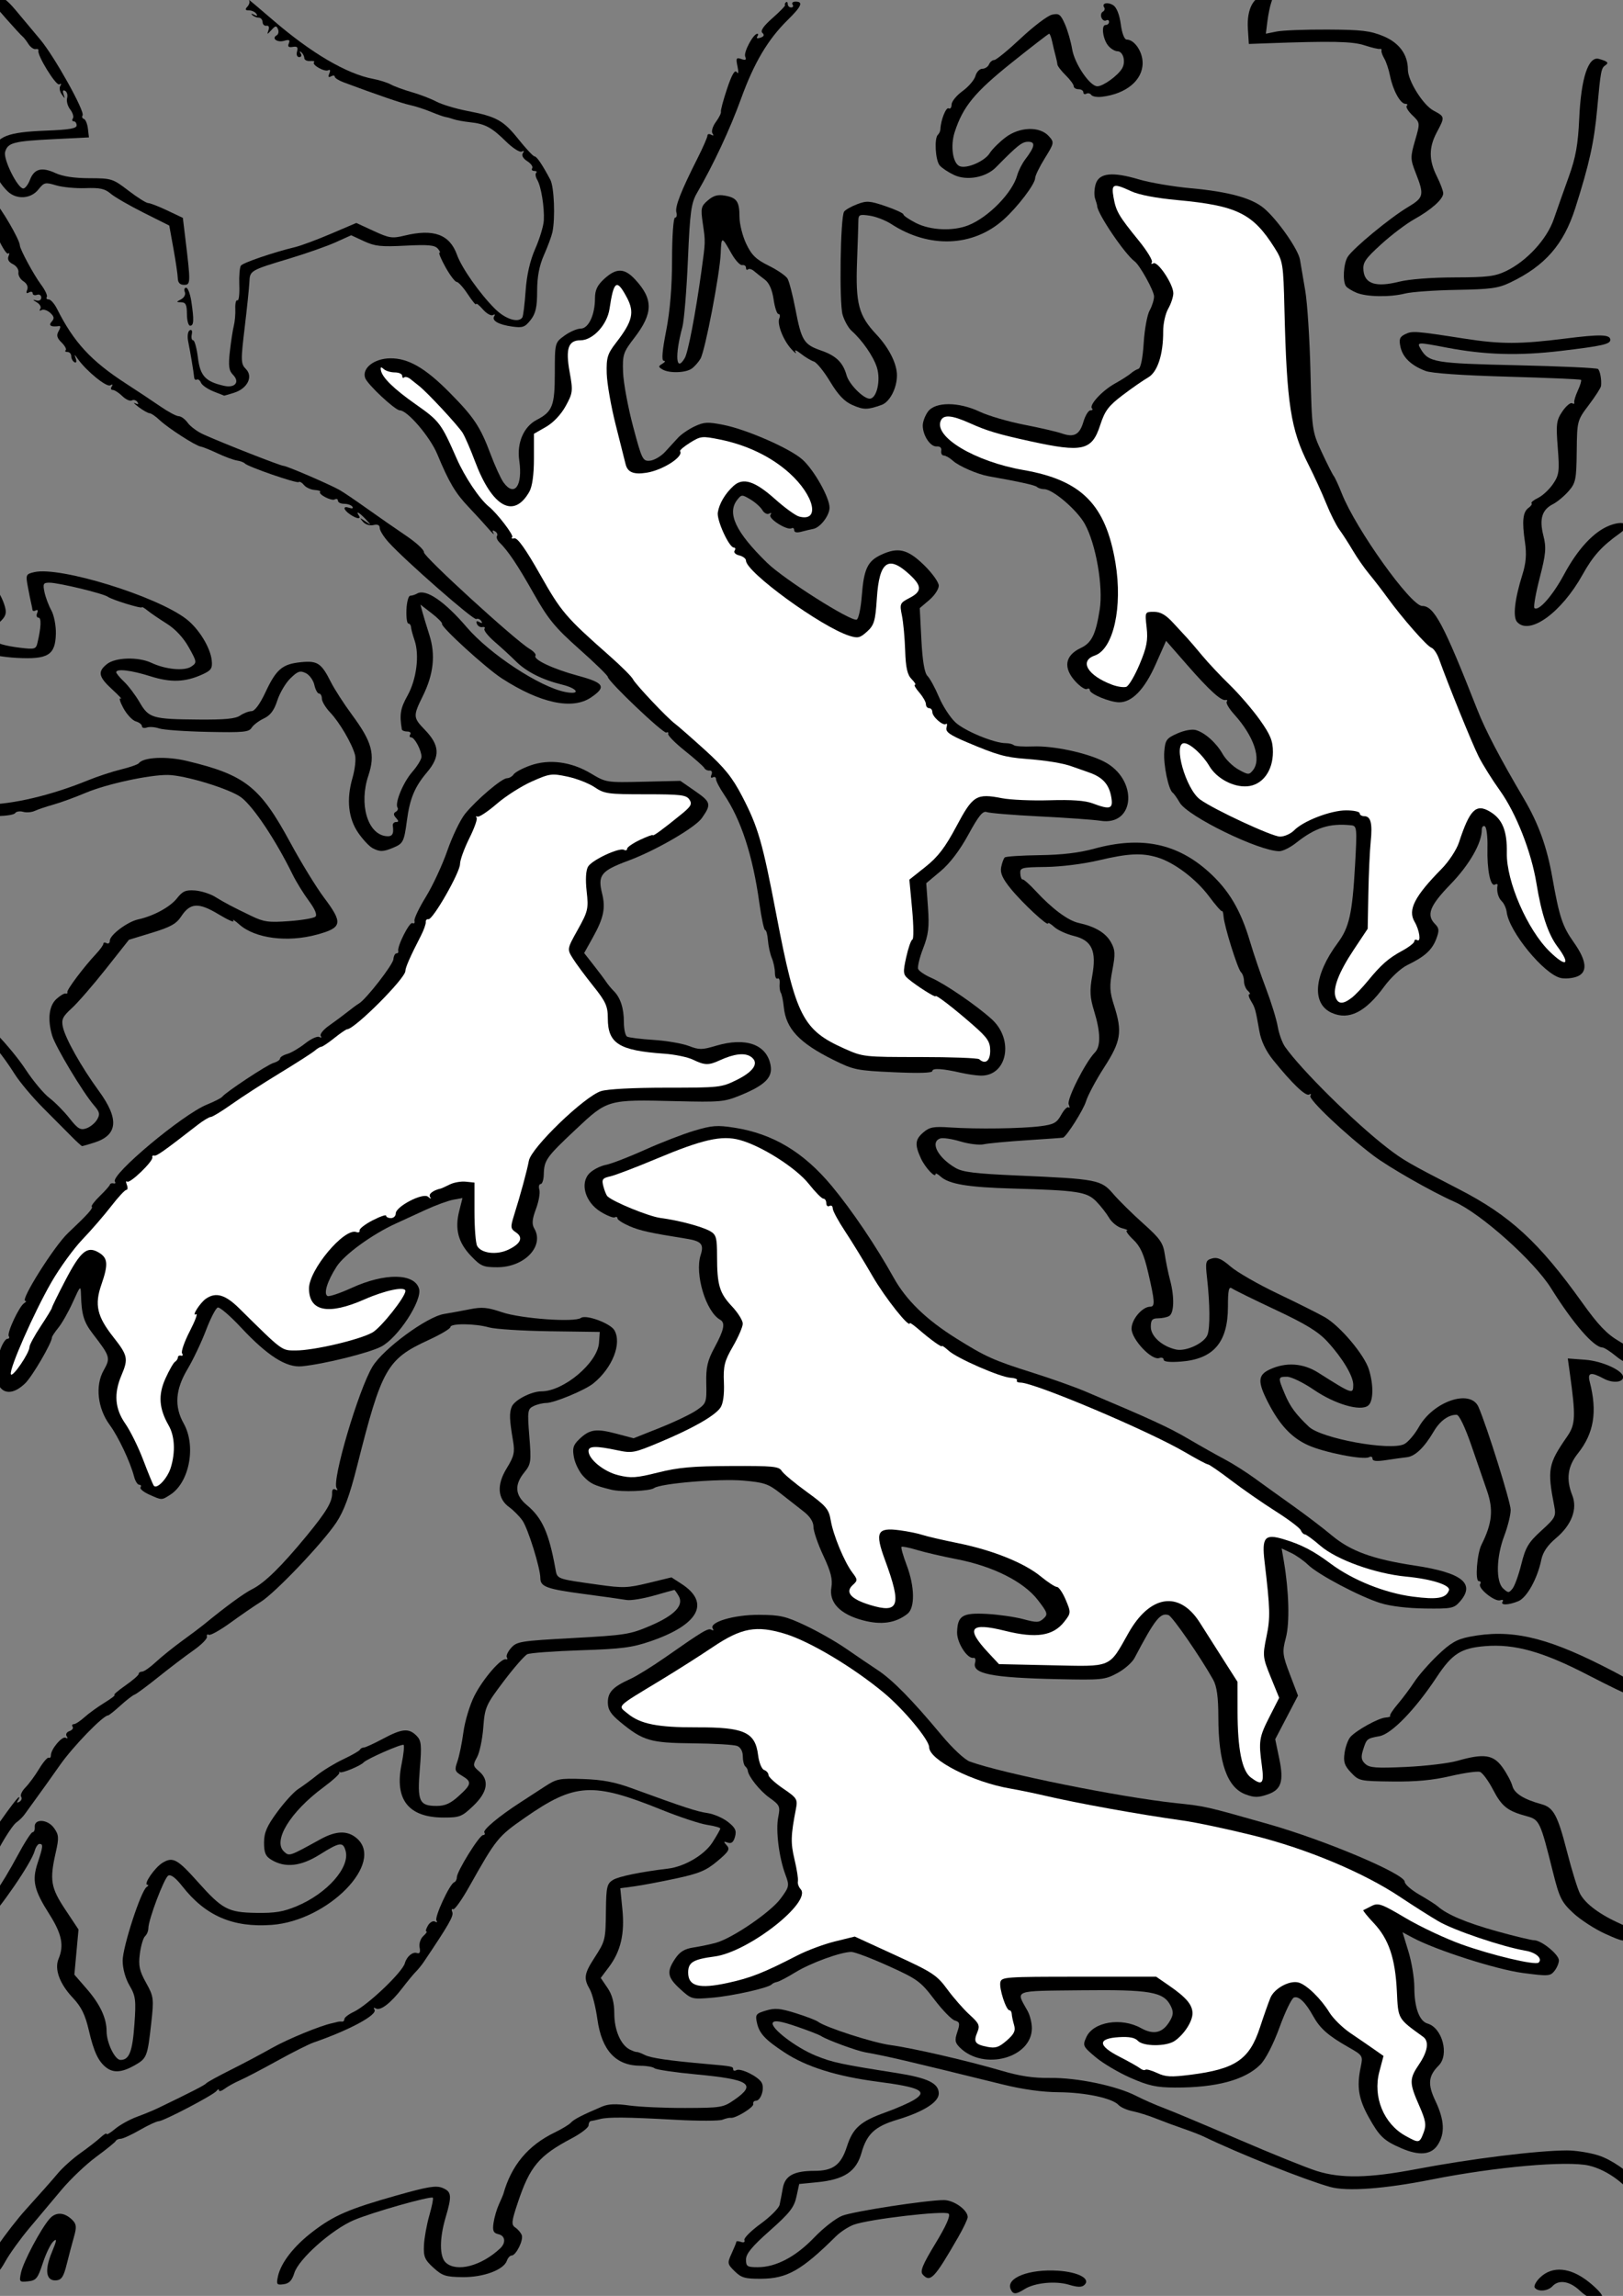 <?xml version="1.0" encoding="UTF-8"?>
<svg version="1.1" viewBox="0 0 744.09 1052.4" xmlns="http://www.w3.org/2000/svg">
<rect x="0" y="0" width="744.09" height="1052.4" fill="#808080" stroke="none"/>
<g transform="matrix(2.273 0 0 2.065 -232.07 -655.89)">
<path d="m420.74 826.08c-2.026-2.114-4.237-2.505-5.509-0.972-0.926 1.115-2.968 1.29-3.576 0.305-0.227-0.367 0.266-1.383 1.096-2.257 2.49-2.626 6.117-2.244 9.845 1.037 1.656 1.457 2.846 2.916 2.645 3.24-0.712 1.151-2.663 0.565-4.501-1.354z" stroke-width="2"/>
<path d="m305.94 825.74c-0.956-2.491 3.754-4.494 9.578-4.072 4.127 0.299 6.651 1.813 5.29 3.174-0.531 0.531-1.356 0.514-3.117-0.068-2.726-0.9-6.929-0.433-8.969 0.995-1.719 1.204-2.312 1.198-2.783-0.029z" stroke-width="2"/>
<path d="m158.16 822.91c0.607-3.033 3.213-6.713 7.028-9.923 4.305-3.622 7.277-5.032 16.94-8.036 6.322-1.966 7.929-2.254 9.235-1.659 1.833 0.835 1.915 1.717 0.609 6.581-1.259 4.69-1.24 8.712 0.046 9.999 2.19 2.19 7.193 0.744 10.971-3.171 1.183-1.226 1.026-2.775-0.317-3.126-1.064-0.278-1.258-0.75-1.031-2.509 0.154-1.191 0.641-3.041 1.083-4.11s0.841-2.09 0.886-2.268c1.618-6.399 4.988-10.847 10.394-13.719 1.425-0.757 2.883-1.732 3.24-2.167 0.614-0.748 2.275-1.69 6.29-3.57 1.272-0.596 2.778-0.662 5.509-0.241 2.067 0.318 7.15 0.567 11.296 0.552 7.212-0.025 7.64-0.104 9.883-1.815 4.543-3.465 3.096-4.524-7.701-5.637-4.277-0.441-8.054-1.053-8.392-1.36-0.339-0.307-1.606-0.558-2.816-0.558-4.976 0-7.836-3.375-8.713-10.284-0.345-2.72-1.035-5.72-1.532-6.666-1.275-2.426-1.145-3.471 0.861-6.894 2.296-3.919 2.317-4.01 2.387-10.747 0.053-5.101 0.215-5.854 1.433-6.665 1.173-0.781 5.568-1.774 11.105-2.507 3.308-0.438 7.31-3.029 8.918-5.773 0.886-1.512 1.611-2.917 1.611-3.121 0-0.205-1.202-0.575-2.671-0.823-1.469-0.248-5.625-1.765-9.235-3.371-13.846-6.159-17.429-5.927-27.486 1.775-5.458 4.18-5.796 4.64-11.266 15.348-1.493 2.923-2.951 5.168-3.24 4.989-0.289-0.179-0.359 0.109-0.155 0.64 0.316 0.824-0.749 2.869-5.765 11.065-0.427 0.698-1.142 1.667-1.589 2.155-0.447 0.487-1.66 2.104-2.697 3.592-2.351 3.376-4.434 5.148-5.37 4.569-0.416-0.257-0.536-0.15-0.286 0.255 0.704 1.139-5.016 4.539-12.28 7.301-0.966 0.367-4.264 2.196-7.329 4.063-3.065 1.868-6.448 3.814-7.518 4.326-1.069 0.512-2.455 1.352-3.078 1.869-0.624 0.516-1.139 0.675-1.144 0.352-5e-3 -0.323-0.224-0.266-0.486 0.126-0.605 0.906-10.73 6.74-11.697 6.74-0.398 0-2.103 0.875-3.79 1.944-1.686 1.069-3.422 1.944-3.857 1.944-0.435 0-0.888 0.227-1.007 0.504-0.119 0.277-1.88 1.849-3.915 3.493-2.034 1.644-5.169 4.917-6.967 7.272-1.798 2.356-4.735 6.206-6.528 8.556s-3.967 5.667-4.83 7.372c-1.256 2.478-1.901 3.099-3.221 3.099-0.908 0-1.65-0.14-1.65-0.31 0-1.379 5.417-9.958 9.114-14.434 2.502-3.03 5.336-6.554 6.297-7.831 0.961-1.277 3.024-3.319 4.584-4.537 1.56-1.218 3.386-2.78 4.058-3.471 0.672-0.691 1.222-1.044 1.222-0.784 0 0.26 0.772-0.244 1.716-1.119s2.912-2.078 4.375-2.672c1.462-0.595 3.388-1.468 4.279-1.942 6.785-3.602 9.441-5.104 9.721-5.495 0.178-0.249 2.365-1.576 4.861-2.948 2.495-1.372 6.286-3.585 8.425-4.919 3.156-1.967 9.826-4.982 12.151-5.492 0.267-0.059 0.705-0.178 0.972-0.264 0.267-0.087 0.705-0.123 0.972-0.081 0.267 0.042 0.486-0.207 0.486-0.555s0.838-1.065 1.862-1.594c2.825-1.461 9.848-8.813 10.343-10.828 0.36-1.464 1.565-2.578 2.431-2.246 0.558 0.214 0.73-0.173 0.541-1.217-0.156-0.861 0.17-1.978 0.744-2.553 0.562-0.562 0.845-1.022 0.629-1.022-0.216 0-0.077-0.591 0.31-1.314s1.026-1.115 1.419-0.872c0.406 0.251 0.534 0.148 0.296-0.237-0.448-0.725 2.663-8.123 3.568-8.486 0.297-0.119 0.54-0.619 0.54-1.112 0-1.308 4.545-9.365 5.282-9.365 0.345 0 0.465-0.262 0.267-0.583-0.351-0.569 3.013-3.66 7.257-6.669 1.162-0.824 3.325-2.373 4.808-3.442 2.535-1.829 3.003-1.933 7.879-1.752 3.866 0.143 6.351 0.661 9.774 2.037 10.655 4.283 13.132 5.177 15.283 5.516 1.248 0.196 3.104 1.077 4.126 1.956 1.489 1.281 1.773 1.936 1.431 3.299-0.305 1.216-0.722 1.587-1.464 1.303-0.87-0.334-0.903-0.237-0.205 0.604 0.705 0.85 0.419 1.383-1.893 3.517-2.268 2.094-3.666 2.737-8.355 3.847-3.097 0.733-6.889 1.519-8.426 1.747l-2.795 0.415 0.423 4.676c0.491 5.438-0.334 9.32-2.728 12.83l-1.64 2.403 1.366 2.21c0.944 1.527 1.367 3.287 1.37 5.698 4e-3 3.669 1.291 6.961 3.12 7.985 0.599 0.335 1.234 0.583 1.413 0.55 0.178-0.032 0.907 0.264 1.62 0.659 1.239 0.687 4.872 1.267 12.638 2.019 5.017 0.486 5.185 0.524 5.185 1.169 0 0.318 0.283 0.403 0.629 0.19 0.86-0.532 4.382 1.364 5.108 2.749 0.666 1.271-0.143 4.044-1.179 4.044-0.368 0-0.596 0.325-0.507 0.723 0.159 0.709-3.624 3.25-4.551 3.057-0.259-0.054-1.008 0.135-1.664 0.421-0.656 0.285-4.885 0.295-9.397 0.021-9.99-0.606-13.635-0.643-15.333-0.157-0.713 0.204-1.515 0.394-1.782 0.421-0.267 0.027-0.486 0.459-0.486 0.96s-1.531 1.801-3.402 2.889c-6.638 3.861-8.43 6.214-10.882 14.287-1.274 4.194-1.336 4.89-0.497 5.509 0.529 0.389 1.114 1.146 1.301 1.68 0.388 1.108-1.159 4.537-2.047 4.537-0.323 0-0.752 0.516-0.952 1.147-0.646 2.035-4.736 3.704-8.941 3.647-3.406-0.046-4.068-0.282-5.877-2.09-1.75-1.75-2.02-2.456-1.91-4.991 0.071-1.624 0.56-4.605 1.087-6.623s0.845-3.784 0.707-3.922c-0.438-0.438-12.186 3.225-15.898 4.957-4.46 2.081-11.171 8.635-12.046 11.765-0.463 1.655-1.048 2.328-2.163 2.487-1.389 0.199-1.493 0.038-1.132-1.764z" stroke-width="2"/>
<path d="m136.9 784.72c-0.2-0.2-0.722-4.2e-4 -1.162 0.442-0.635 0.64-0.561 0.715 0.363 0.363 0.639-0.243 0.999-0.606 0.799-0.805z" stroke-width="2"/>
<path d="m168.96 768.4c-0.535-0.346-1.264-0.628-1.62-0.628s-0.211 0.283 0.324 0.628 1.264 0.628 1.62 0.628c0.356 0 0.211-0.283-0.324-0.628z" stroke-width="2"/>
<path d="m106.34 822.08c0.463-2.395 3.961-9.652 5.746-11.92 1.267-1.611 3.021-1.505 4.636 0.28 0.79 0.873 0.849 1.581 0.307 3.662-0.37 1.419-1.029 4.161-1.465 6.093-0.639 2.837-1.056 3.533-2.167 3.615-2.025 0.149-2.347-2.271-0.833-6.256 0.999-2.629 1.065-3.165 0.295-2.395-0.546 0.546-1.503 2.716-2.126 4.822-1.006 3.399-1.34 3.853-2.972 4.043-1.762 0.205-1.821 0.124-1.421-1.944z" stroke-width="2"/>
<path d="m250.29 821.79c-1.491-1.609-1.521-1.804-0.617-3.968 0.523-1.252 0.951-2.417 0.951-2.59 0-0.173 0.423-0.152 0.939 0.046 0.554 0.212 0.832 0.041 0.677-0.417-0.144-0.427 1.332-2.052 3.281-3.611 1.949-1.558 3.669-3.454 3.822-4.213 0.154-0.758 0.447-2.428 0.651-3.71 0.439-2.748 2.24-3.826 6.394-3.826 3.744 0 5.35-1.324 6.53-5.382 1.2-4.129 2.726-5.612 7.841-7.621 2.139-0.84 4.715-2.087 5.726-2.771 2.817-1.907 1.209-2.786-7.346-4.015-8.293-1.192-14.406-3.302-18.806-6.493-3.932-2.851-5.083-4.215-5.556-6.579-0.365-1.824-0.212-2.053 1.81-2.72 1.832-0.605 2.853-0.507 5.991 0.572 2.08 0.716 4.106 1.569 4.501 1.896 1.527 1.264 11.062 4.658 14.551 5.179 4.57 0.682 15.609 3.483 22.46 5.699 3.78 1.222 6.452 1.658 9.863 1.608 5.396-0.08 13.362 1.753 17.3 3.979 1.456 0.823 3.961 2.034 5.564 2.691 1.604 0.657 8.384 3.789 15.066 6.962 6.682 3.172 13.8 6.335 15.817 7.029 4.923 1.694 10.481 1.581 19.991-0.406 11.133-2.326 24.469-4.148 30.46-4.163 1.782-5e-3 4.67 0.504 6.417 1.129 5.229 1.872 12.845 10.129 11.816 12.811-0.604 1.574-2.835 0.251-4.024-2.385-1.623-3.6-5.937-7.215-9.767-8.185-4.449-1.126-18.837 0.271-31.661 3.074-9.607 2.1-17.145 2.709-20.544 1.661-5.14-1.586-18.504-7.446-25.47-11.169-0.713-0.381-2.608-1.188-4.213-1.793-1.604-0.605-4.083-1.617-5.509-2.248-1.426-0.631-3.52-1.351-4.654-1.6-1.134-0.249-2.408-0.871-2.832-1.381-1.258-1.516-6.715-2.795-12.102-2.835-3.281-0.025-7.186-0.62-11.196-1.706-20.383-5.522-22.922-6.176-27.829-7.161-1.789-0.359-7.776-2.788-8.839-3.586-0.385-0.289-2.632-1.252-4.994-2.142-3.1-1.167-4.424-1.408-4.759-0.866-0.67 1.084 4.619 5.562 8.714 7.377 3.358 1.489 4.982 1.871 16.242 3.821 6.294 1.09 8.504 2.273 8.504 4.551 0 1.917-3.108 4.073-8.385 5.818-4.499 1.488-6.127 3.152-7.208 7.368-1.062 4.145-3.493 5.918-8.917 6.504l-3.643 0.394-0.56 2.839c-0.464 2.351-1.387 3.644-5.366 7.522-3.583 3.491-4.806 5.119-4.806 6.396 0 1.542 0.238 1.713 2.388 1.713 3.655 0 7.655-2.319 11.373-6.594 1.854-2.132 4.402-4.307 5.661-4.835 2.358-0.988 16.942-3.458 20.485-3.471 2.014-7e-3 4.811 2.191 4.811 3.78 0 0.433-0.873 2.455-1.94 4.495-4.779 9.133-5.602 10.089-7.117 8.264-0.599-0.721-0.068-2.158 2.547-6.897 2.166-3.927 3.083-6.206 2.665-6.624-0.756-0.756-16.153 1.219-19.161 2.457-1.069 0.44-2.673 1.594-3.564 2.565-6.954 7.574-9.859 9.387-15.099 9.425-3.237 0.023-3.975-0.207-5.325-1.665z" stroke-width="2"/>
<path d="m384.71 794.46c-3.487-1.661-4.386-2.604-6.539-6.869-2.055-4.072-2.449-6.764-1.623-11.093 0.489-2.562 0.46-2.615-2.54-4.495-4.027-2.525-5.663-4.116-7.039-6.846-1.558-3.09-2.892-4.511-3.88-4.132-0.455 0.175-1.761 3.144-2.902 6.599-1.231 3.728-2.801 7.091-3.86 8.273-3.07 3.423-8.929 5.16-17.239 5.111-3.755-0.022-5.291-0.39-8.912-2.133-2.407-1.158-5.59-3.228-7.075-4.599-2.595-2.396-2.668-2.57-1.882-4.468 1.41-3.403 7.033-4.425 11.009-2.001 2.598 1.584 4.405 1.092 5.84-1.588 0.719-1.343 0.751-2.047 0.153-3.358-1.411-3.098-4.12-3.617-17.989-3.447-14.029 0.171-13.275-0.146-10.873 4.578 0.489 0.963 0.881 2.712 0.869 3.889-0.063 6.571-9.696 9.43-14.478 4.297-1.035-1.111-1.125-1.668-0.562-3.5 0.576-1.876 0.507-2.23-0.497-2.549-0.641-0.203-2.504-2.309-4.141-4.679-2.76-3.997-3.429-4.535-9.252-7.429-3.452-1.716-6.815-3.12-7.473-3.12-2.115 0-8.185 2.428-11.264 4.505-1.645 1.11-3.326 2.081-3.736 2.159-0.41 0.077-0.892 0.321-1.07 0.541-0.634 0.783-7.907 2.577-11.995 2.959-4.1 0.383-4.184 0.358-6.449-1.907-2.62-2.62-2.806-3.846-1.027-6.764 0.943-1.547 1.886-2.176 3.724-2.485 1.354-0.228 3.384-0.695 4.511-1.039 3.313-1.01 11.008-6.796 13.017-9.787 1.77-2.635 1.816-2.883 0.982-5.329-1.296-3.801-1.982-9.849-1.449-12.764 0.437-2.392 0.318-2.683-1.764-4.311-1.949-1.524-4.303-4.781-4.384-6.066-0.015-0.238-0.246-0.651-0.513-0.918-0.267-0.267-0.486-1.281-0.486-2.253 0-1.062-0.453-1.965-1.134-2.263-0.624-0.273-4.634-0.534-8.911-0.58-8.612-0.092-10.048-0.552-14.62-4.684-1.969-1.779-2.554-2.786-2.554-4.399 0-2.286 1.029-3.466 4.537-5.206 1.248-0.619 4.404-2.768 7.014-4.777 7.761-5.972 8.668-6.565 9.368-6.133 0.368 0.227 0.48 0.109 0.25-0.264-0.868-1.405 4.237-3.089 9.291-3.063 4.295 0.021 5.389 0.298 9.397 2.373 2.495 1.292 6.196 3.614 8.225 5.16 2.028 1.547 4.886 3.681 6.35 4.742 2.994 2.171 6.946 6.598 12.797 14.336 2.292 3.031 4.742 5.555 5.797 5.971 6.738 2.663 30.164 7.867 41.36 9.189 6.288 0.742 5.948 0.658 18.794 4.668 11.457 3.577 27.542 11.057 27.544 12.809 6.3e-4 0.548 1.329 1.836 2.952 2.862 1.623 1.026 3.3 2.203 3.725 2.617 1.881 1.828 5.78 3.635 11.863 5.5 3.604 1.105 7.008 2.009 7.565 2.009 1.465 0 5 3.161 5 4.47 0 0.613-0.407 1.671-0.904 2.35-0.849 1.161-1.236 1.188-6.381 0.444-5.321-0.769-17.541-5.076-22.197-7.823l-2.051-1.21 1.185 4.273c0.652 2.35 1.185 5.913 1.185 7.917 0 4.5 1.005 7.546 2.664 8.072 2.975 0.944 4.424 6.914 2.258 9.307-2.113 2.335-2.268 4.162-0.668 7.871 1.827 4.235 1.969 7.213 0.467 9.757-1.317 2.229-3.726 2.466-7.381 0.726z" stroke-width="2"/>
<path d="m389.24 791.01c0.59-1.693 0.444-2.664-0.909-6.046-2-4.999-2.001-5.877-8e-3 -9.112 1.762-2.861 2.068-5.115 0.827-6.103-5.172-4.119-5.03-3.849-5.302-10.099-0.319-7.328-1.633-11.61-4.644-15.127-1.298-1.516-2.252-2.816-2.121-2.888 0.131-0.072 0.895-0.498 1.696-0.946 1.311-0.733 1.994-0.464 6.805 2.679 2.941 1.922 8.007 4.548 11.258 5.836 6.111 2.422 14.932 4.725 15.587 4.07 0.864-0.864-0.491-2.24-2.597-2.635-4.681-0.878-14.48-4.52-17.604-6.543-1.782-1.154-5.264-3.586-7.737-5.405-7.327-5.388-18.804-10.682-29.528-13.621-5.168-1.416-11.584-2.912-14.258-3.324-8.948-1.379-21.133-3.8-28.015-5.566-2.042-0.524-5.114-1.219-6.827-1.543-7.607-1.443-16.356-6.354-16.356-9.181 0-1.623-5.104-8.379-9.088-12.03-6.211-5.691-14.948-11.439-19.946-13.123-5.815-1.959-8.823-1.354-14.613 2.937-2.549 1.889-7.259 5.185-10.467 7.323-9.257 6.171-8.742 5.589-6.633 7.484 2.527 2.27 6.048 3.036 13.811 3.004 9.657-0.04 11.859 1.058 12.439 6.196 0.182 1.615 0.727 3.086 1.212 3.272 0.485 0.186 0.882 0.69 0.882 1.121 0 0.43 1.336 1.783 2.969 3.007 2.772 2.077 2.942 2.375 2.567 4.495-1.048 5.929-1.088 7.541-0.286 11.248 0.474 2.191 0.782 4.37 0.683 4.842-0.099 0.472 0.147 1.252 0.547 1.734 2.361 2.845-10.545 13.965-17.354 14.952-4.329 0.628-5.328 1.294-5.328 3.555 0 3.061 2.178 3.694 7.96 2.315 4.642-1.107 7.22-2.227 14.071-6.109 1.958-1.11 5.362-2.505 7.565-3.102l4.005-1.084 8.186 4.133c7.498 3.786 8.379 4.422 10.479 7.574 1.261 1.893 3.284 4.432 4.496 5.643 1.932 1.932 2.123 2.411 1.555 3.904-0.813 2.139-0.475 2.68 2.021 3.228 1.645 0.361 2.333 0.115 3.913-1.398 1.513-1.45 1.825-2.18 1.48-3.467-0.241-0.897-0.449-1.995-0.464-2.44-0.015-0.446-0.223-0.81-0.463-0.81-0.679 0-2.105-4.823-1.836-6.211 0.229-1.183 0.984-1.242 15.836-1.242h15.596l2.541 1.928c3.513 2.666 4.763 4.279 4.783 6.173 0.019 1.796-1.676 4.698-3.591 6.146-1.682 1.273-6.364 1.26-7.427-0.021-0.582-0.701-1.727-0.945-3.8-0.81-4.342 0.283-4.321 1.862 0.059 4.327 1.894 1.066 3.776 2.231 4.184 2.59s0.891 0.502 1.074 0.319c0.183-0.183 1.247 0.14 2.365 0.718 1.71 0.884 2.776 0.947 6.723 0.398 9.071-1.262 11.892-3.371 14.008-10.475 0.788-2.647 1.744-5.628 2.125-6.625 0.803-2.107 3.907-3.939 5.706-3.368 1.63 0.517 4.479 3.571 6.185 6.628 0.749 1.343 2.65 3.4 4.225 4.573 1.575 1.172 3.724 2.797 4.777 3.61l1.914 1.478-0.846 3.527c-1.333 5.556 0.886 11.531 5.276 14.208 2.741 1.671 2.832 1.653 3.661-0.724z" fill="#fff" stroke-width="2"/>
<path d="m123.6 776.63c-1.641-1.355-2.573-3.514-3.58-8.302-0.731-3.477-1.517-5.236-3.232-7.24-2.674-3.124-3.747-6.36-2.872-8.662 1.131-2.976 0.646-5.546-1.875-9.917-3.099-5.375-3.524-7.445-2.34-11.381 1.093-3.631 1.142-4.204 0.359-4.204-0.318 0-0.756 0.712-0.975 1.581-0.664 2.645-6.967 12.767-10.013 16.079-1.518 1.651-3.989 2.442-3.989 1.277 0-0.278 1.021-1.468 2.268-2.645s2.268-2.394 2.268-2.706c0-0.312 0.754-1.673 1.675-3.026s2.842-4.865 4.268-7.806c1.426-2.941 2.827-5.347 3.114-5.347s0.48-0.51 0.431-1.134c-0.153-1.923 2.578-1.792 3.874 0.186 0.992 1.514 1.036 2.174 0.365 5.425-1.268 6.139-1.013 7.83 1.912 12.68l2.677 4.438-0.418 5.01-0.418 5.01 2.485 3.148c2.703 3.425 4.015 6.504 4.015 9.423 0 2.56 1.676 6.363 2.804 6.363 1.762 0 2.406-1.808 2.804-7.859 0.356-5.42 0.25-6.356-0.984-8.659-0.826-1.541-1.383-3.758-1.383-5.501 0-3.065 3.692-15.551 4.841-16.37 0.367-0.262 0.441-0.481 0.165-0.486-0.927-0.018 1.484-3.874 3.074-4.916 2.059-1.349 2.966-0.801 7.088 4.282 4.941 6.093 6.091 6.766 11.748 6.866 3.829 0.068 5.474-0.231 8.216-1.496 6.108-2.817 10.753-8.61 9.835-12.267-0.52-2.072-1.167-1.971-5.221 0.821-3.8 2.617-6.936 3.003-9.699 1.192-1.223-0.801-1.532-1.574-1.532-3.831 0-2.232 0.56-3.667 2.66-6.81 1.463-2.191 3.367-4.484 4.232-5.096 0.865-0.612 2.565-1.988 3.779-3.058 1.214-1.069 3.611-2.673 5.327-3.564 1.716-0.891 3.217-1.839 3.336-2.106 0.119-0.267 0.471-0.486 0.782-0.486 0.311 0 2.049-0.875 3.863-1.944 3.851-2.27 5.211-2.409 6.768-0.689 0.992 1.096 1.077 2.043 0.671 7.455-0.534 7.123-0.11 8.139 3.398 8.139 1.699 0 2.796-0.542 4.457-2.204 2.624-2.624 2.697-3.156 0.625-4.514-1.422-0.932-1.511-1.244-0.899-3.153 0.374-1.165 0.922-4.098 1.217-6.516 0.296-2.419 1.282-6.025 2.193-8.013 1.726-3.769 5.391-8.457 6.372-8.15 0.312 0.098 0.402-0.09 0.199-0.419s0.183-1.277 0.856-2.11c1.154-1.425 1.877-1.552 12.472-2.189 10.539-0.634 11.519-0.804 15.568-2.708 4.946-2.325 6.869-4.548 5.748-6.643-0.394-0.737-0.78-1.336-0.856-1.331-0.077 5e-3 -1.945 0.574-4.152 1.266-2.207 0.692-4.686 1.127-5.509 0.966-0.823-0.161-4.704-0.761-8.625-1.334-7.439-1.087-8.749-1.611-8.749-3.497 0-2.248-2.512-11.125-3.632-12.836-0.63-0.962-1.809-2.272-2.621-2.911-2.392-1.884-2.587-4.975-0.543-8.635 1.482-2.654 1.679-3.576 1.293-6.064-0.735-4.744-0.787-6.217-0.267-7.622 0.545-1.472 3.95-3.413 5.989-3.413 4.474 0 11.311-6.333 11.607-10.751l0.163-2.436-10.045-0.151c-5.525-0.083-11.064-0.47-12.309-0.859-2.822-0.882-7.781-0.926-7.781-0.068 0 0.352-1.968 1.638-4.375 2.857-8.429 4.273-9.463 6.275-14.428 27.934-1.512 6.597-2.66 10.032-4.205 12.588-2.749 4.548-12.307 15.6-15.227 17.608-1.247 0.857-3.989 2.933-6.095 4.614-2.106 1.68-4.082 2.898-4.392 2.706-0.31-0.192-0.484 5e-3 -0.386 0.437 0.098 0.432-1.134 1.798-2.738 3.034-1.604 1.237-4.779 3.894-7.055 5.905s-4.442 3.771-4.812 3.91c-0.37 0.14-1.653 1.233-2.85 2.43-1.197 1.197-2.313 2.176-2.481 2.176-1.001 0-7.074 6.896-9.701 11.017-1.704 2.673-3.859 5.997-4.788 7.386-0.929 1.389-1.981 2.989-2.337 3.555s-1.118 1.386-1.692 1.823c-0.574 0.436-2.131 2.993-3.459 5.681s-2.827 4.887-3.331 4.887c-1.089 0-1.182-1.806-0.224-4.332 0.699-1.844 7.079-11.87 7.553-11.87 0.141 0 0.049 0.337-0.206 0.748-0.289 0.467-0.178 0.572 0.296 0.279 0.417-0.258 0.578-0.762 0.356-1.12-0.221-0.358 0.169-1.286 0.867-2.062 0.698-0.776 1.943-2.638 2.765-4.138s1.691-2.607 1.93-2.459 0.436-0.091 0.436-0.532c0-1.373 2.267-4.337 2.979-3.896 0.396 0.245 0.484 0.106 0.212-0.334-0.26-0.421-0.02-0.924 0.544-1.14 0.555-0.213 0.848-0.648 0.651-0.968s-0.089-0.58 0.239-0.58c0.329 0 1.294-0.692 2.144-1.537 0.851-0.845 2.681-2.303 4.067-3.24 1.386-0.937 2.281-1.704 1.988-1.704s0.687-0.937 2.178-2.083c1.491-1.146 2.71-2.312 2.71-2.592 0-0.28 0.311-0.509 0.692-0.509s1.62-0.952 2.754-2.115c1.135-1.163 3.517-3.277 5.295-4.699 1.778-1.421 3.718-3.022 4.31-3.556 4.553-4.107 8.113-6.976 9.852-7.939 2.506-1.388 5.854-5 10.961-11.825 4.025-5.379 5.231-7.623 5.148-9.576-0.029-0.673 0.244-0.967 0.66-0.71 0.427 0.264 0.524 0.139 0.244-0.314-1.006-1.627 4.426-21.863 7.239-26.973 2.166-3.934 10.95-11.051 14.412-11.676 1.248-0.225 3.599-0.7 5.227-1.055 2.46-0.536 3.551-0.424 6.481 0.668 3.846 1.434 14.661 2.289 15.929 1.26 0.992-0.806 5.907 1.179 6.731 2.718 1.568 2.931-0.384 8.382-4.231 11.814-1.692 1.51-7.91 4.352-9.52 4.352-0.692 0-1.838 0.311-2.548 0.69-1.198 0.641-1.258 1.12-0.847 6.719 0.412 5.61 0.341 6.167-1.017 8.004-2.035 2.753-1.876 5.061 0.498 7.229 3.108 2.839 4.468 6.168 5.777 14.141 0.385 2.344 0.098 2.226 8.629 3.549 5.022 0.779 5.919 0.745 10.146-0.385l4.638-1.239 2.006 1.429c5.903 4.203 3.514 9.086-6.242 12.758-3.736 1.406-5.803 1.699-14.106 1.997-5.351 0.192-10.18 0.585-10.732 0.872-0.552 0.287-2.703 3-4.782 6.029-3.586 5.226-3.795 5.747-4.104 10.255-0.179 2.612-0.748 5.581-1.264 6.597-0.863 1.7-0.83 1.95 0.409 3.104 2.13 1.984 1.734 4.631-1.145 7.658-2.313 2.431-2.744 2.619-5.995 2.617-7.081-5e-3 -9.944-3.988-8.489-11.812 0.408-2.194 0.594-4.136 0.414-4.316-0.32-0.32-7.422 3.104-8.065 3.889-0.624 0.762-4.376 2.466-4.778 2.171-0.223-0.164-0.275-0.119-0.115 0.101 0.16 0.22-1.295 1.691-3.234 3.271-6.685 5.446-10.271 11.91-7.914 14.267 1.06 1.06 1.034 1.069 7.292-2.731 3.176-1.929 5.463-2.014 7.331-0.274 5.788 5.393-5.726 18.347-17.12 19.262-7.838 0.629-13.358-2-18.048-8.597-1.314-1.848-2.297-2.666-2.818-2.344-0.828 0.512-4.017 9.804-4.017 11.705 0 0.592-0.299 1.376-0.665 1.742-0.366 0.366-0.837 2.117-1.047 3.891-0.314 2.649-0.09 3.801 1.248 6.443 1.55 3.059 1.601 3.503 1.04 9.036-0.755 7.449-0.873 7.769-3.44 9.356-2.435 1.505-4.144 1.654-5.561 0.485z" stroke-width="2"/>
<path d="m425.91 746.9c-2.115-1.053-5.035-3.134-6.49-4.626-2.373-2.432-2.798-3.382-4.114-9.193-2.521-11.13-2.699-11.546-5.26-12.304-3.867-1.143-5.029-2.149-6.791-5.873-0.937-1.981-2.127-3.764-2.643-3.962s-3.199 0.219-5.96 0.928c-3.597 0.923-6.919 1.265-11.718 1.204-6.559-0.082-6.732-0.124-8.333-1.983-1.327-1.542-1.571-2.369-1.299-4.4 0.184-1.375 0.722-2.966 1.194-3.535 1.248-1.504 5.655-4.173 7.065-4.279 0.666-0.05 1.085-0.217 0.932-0.37-0.153-0.153 0.536-1.332 1.531-2.619 0.996-1.287 2.503-3.506 3.349-4.932 0.846-1.426 2.982-4.108 4.746-5.961 2.579-2.709 3.829-3.502 6.387-4.051 8.123-1.742 15.089-0.072 26.771 6.415 6.431 3.572 7.62 4.558 6.752 5.604-0.415 0.5-0.998 0.909-1.297 0.909-0.298 0-4.086-2.018-8.418-4.484-9.049-5.152-14.73-6.901-20.67-6.362-4.88 0.443-6.655 1.694-9.771 6.887-4.293 7.155-9.079 12.596-11.519 13.095-2.58 0.528-2.605 0.551-3.333 3.089-0.45 1.568-0.346 2.268 0.455 3.069 0.874 0.874 2.17 0.98 8.217 0.676 3.949-0.199 8.612-0.811 10.361-1.361 5.349-1.679 7.244-1.381 9.084 1.431 0.874 1.337 1.78 3.212 2.012 4.167 0.401 1.65 2.323 2.969 5.89 4.041 2.395 0.72 3.245 2.455 5.103 10.425 0.997 4.277 2.198 8.544 2.668 9.482 1.158 2.308 4.037 4.636 8.338 6.74 1.97 0.964 3.581 1.83 3.581 1.925s-0.669 0.612-1.487 1.148c-1.371 0.898-1.786 0.825-5.331-0.94z" stroke-width="2"/>
<path d="m353.34 715.94c-3.712-1.52-5.482-7.018-5.498-17.08-7e-3 -4.574-0.306-6.931-1.067-8.425-2.554-5.014-8.192-13.992-8.976-14.293-1.644-0.631-2.743 0.894-6.865 9.518-0.483 1.01-2.061 2.53-3.507 3.377-2.5 1.465-3.093 1.53-12.013 1.317-13.31-0.317-17.283-1.188-16.64-3.647 0.175-0.67 0.031-1.156-0.321-1.079-1.252 0.274-3.374-3.391-3.308-5.714 0.104-3.665 1.081-4.325 5.982-4.042 2.34 0.136 5.642 0.656 7.337 1.156 2.738 0.808 3.197 0.795 4.111-0.12 0.94-0.94 0.839-1.3-1.17-4.155-2.847-4.047-9.014-7.462-16.282-9.014-2.912-0.622-6.561-1.555-8.11-2.073-1.549-0.518-2.935-0.823-3.08-0.678-0.145 0.145 0.32 1.962 1.034 4.037 1.644 4.778 1.715 9.488 0.164 10.83-2.377 2.056-5.264 2.521-8.967 1.444-4.616-1.342-6.899-3.955-6.375-7.296 0.282-1.8-0.113-3.518-1.62-7.044-1.096-2.565-1.993-5.442-1.993-6.393 0-1.132-0.691-2.321-2-3.438-1.1-0.939-3.214-2.762-4.699-4.05-2.389-2.073-3.243-2.394-7.431-2.797-4.869-0.468-16.704 0.621-18.015 1.657-0.869 0.687-6.495 0.935-8.574 0.377-3.489-0.936-4.26-1.338-5.674-2.963-0.817-0.94-1.679-2.825-1.915-4.189-0.353-2.043-0.171-2.756 1.035-4.039 2.094-2.229 3.396-2.453 7.429-1.281l3.57 1.038 5.337-2.342c2.935-1.288 6.253-3.038 7.372-3.888 1.951-1.482 2.032-1.729 1.944-5.942-0.075-3.601 0.231-5.052 1.691-8.025 1.904-3.877 2.188-5.441 1.108-6.108-2.879-1.779-5.168-10.148-3.931-14.37 0.699-2.386 0.146-3.089-2.847-3.614-7.382-1.295-9.388-1.783-11.524-2.801-1.325-0.632-2.41-1.404-2.41-1.716s-0.243-0.416-0.54-0.233c-0.297 0.183-1.592-0.381-2.878-1.255-3.1-2.106-4.201-6.32-2.229-8.528 0.7-0.784 2.184-1.621 3.297-1.861 1.114-0.24 4.65-1.739 7.858-3.331 3.208-1.592 7.692-3.505 9.964-4.251 3.6-1.182 4.642-1.269 8.101-0.674 7.776 1.338 13.972 5.423 19.667 12.967 4.04 5.351 8.922 13.308 12.447 20.286 2.552 5.052 6.558 9.331 12.685 13.55 5.901 4.063 7.509 4.857 15.423 7.607 3.637 1.264 8.362 3.111 10.501 4.105 13.341 6.201 16.9 8.002 20.857 10.559 2.43 1.57 5.731 3.616 7.335 4.547 1.604 0.93 4.375 2.864 6.157 4.297 1.782 1.433 5.282 4.203 7.777 6.155s5.938 4.843 7.651 6.424c3.787 3.494 8.283 5.295 16.72 6.697 9.644 1.602 12.358 4.024 9.058 8.085-1.147 1.412-1.685 1.524-6.967 1.45-3.522-0.049-6.97-0.508-8.964-1.193-4.181-1.436-12.589-6.323-14.621-8.499-0.869-0.931-2.425-2.131-3.457-2.668l-1.876-0.976 0.44 2.82c1.039 6.667 1.21 13.689 0.413 17.011-0.758 3.159-0.696 3.775 0.813 8.131l1.633 4.714-4.595 9.677 0.826 4.376c0.942 4.992 0.395 6.833-2.338 7.872-1.903 0.723-2.696 0.724-4.455 5e-3z" stroke-width="2"/>
<path d="m356.62 709.58c-0.682-5.48-0.559-6.338 1.559-10.914l1.93-4.171-1.698-4.58c-1.625-4.385-1.662-4.768-0.862-9.008 0.793-4.201 0.749-6.052-0.392-16.681-0.575-5.36 0.055-6.178 3.808-4.945 3.62 1.189 6.013 2.556 9.546 5.452 4.442 3.641 10.892 6.49 16.53 7.303 4.965 0.715 6.713 0.381 7.306-1.396 0.382-1.145-3.462-2.506-8.605-3.047-6.287-0.66-14.046-3.73-17.334-6.858-1.454-1.383-2.857-2.515-3.117-2.515-0.26 0-0.633-0.417-0.829-0.927-0.196-0.51-2.487-2.412-5.092-4.226-2.605-1.815-6.632-4.891-8.949-6.837-2.317-1.946-4.421-3.543-4.677-3.55-0.255-7e-3 -2.297-1.2-4.537-2.651-7.309-4.736-30.433-15.507-33.291-15.507-0.546 0-0.858-0.219-0.693-0.486 0.165-0.267-0.405-0.528-1.266-0.58-2.102-0.126-10.809-4.305-12.506-6.002-0.746-0.746-1.357-1.214-1.357-1.039 0 0.396-2.256-1.381-4.661-3.67-1.001-0.953-1.82-1.593-1.82-1.422 0 1.304-5.009-5.637-7.507-10.402-1.697-3.237-4.201-7.738-5.566-10.002-1.365-2.264-2.481-4.542-2.481-5.061 0-0.519-0.292-0.764-0.648-0.544-0.356 0.22-0.648-0.054-0.648-0.61 0-0.556-0.264-1.01-0.587-1.01-0.323 0-1.637-1.461-2.92-3.247-2.568-3.575-9.526-8.454-13.943-9.777-3.651-1.094-7.503-0.135-16.897 4.205-4.099 1.894-8.259 3.639-9.244 3.877-1.561 0.378-1.738 0.661-1.375 2.202 0.229 0.972 0.597 1.967 0.819 2.21 1.109 1.22 8.332 4.474 10.683 4.813 3.708 0.535 8.387 1.905 10.044 2.939 1.206 0.753 1.386 1.468 1.386 5.489 0 6.453 0.479 8.243 2.992 11.179 1.206 1.409 2.193 3.142 2.193 3.851s-0.892 2.985-1.982 5.057c-1.708 3.247-1.96 4.353-1.821 8.005 0.103 2.702-0.156 4.735-0.714 5.612-1.159 1.82-5.598 4.599-12.241 7.661-5.207 2.4-5.541 2.468-8.636 1.753-4.259-0.983-5.714-0.937-5.714 0.179 0 1.839 3.092 4.602 6.029 5.387 2.557 0.684 3.582 0.606 8.011-0.611 4.085-1.122 6.957-1.404 14.681-1.441 8.488-0.04 9.676 0.086 10.238 1.085 0.349 0.622 2.622 2.716 5.051 4.654 3.925 3.132 4.464 3.835 4.844 6.322 0.504 3.302 2.738 9.236 4.368 11.603 1.081 1.57 1.085 1.744 0.062 2.767-1.583 1.583-0.381 3.108 3.473 4.408 5.899 1.99 6.444 0.204 3.044-9.96-2.086-6.236-1.612-7.28 3-6.603 1.638 0.24 3.676 0.698 4.529 1.016 0.853 0.318 4.083 1.143 7.178 1.832 7.023 1.564 13.374 4.375 16.724 7.402 1.415 1.278 2.877 2.324 3.25 2.324s1.172 1.294 1.776 2.876c1.07 2.802 1.062 2.927-0.303 4.844-2.252 3.162-5.654 3.738-11.93 2.018-7.098-1.945-8.035-0.625-3.418 4.822l2.178 2.57 10.616 0.255c12.327 0.296 11.49 0.683 15.512-7.169 4.357-8.504 10.28-9.443 14.395-2.28 0.871 1.517 2.936 5.091 4.589 7.942l3.005 5.185 5e-3 6.554c6e-3 8.355 0.886 13.191 2.669 14.67 2.32 1.924 2.739 1.438 2.238-2.592z" fill="#fff" stroke-width="2"/>
<path d="m405.18 673.14c0.218-0.352-3e-3 -0.488-0.49-0.301-1.088 0.418-4.593-2.703-4.04-3.598 0.219-0.355 0.094-0.645-0.278-0.645-0.784 0-0.371-6.08 0.55-8.101 2.164-4.747 2.436-7.772 1.083-12.036-0.501-1.578-1.886-5.997-3.078-9.819-1.301-4.172-2.508-6.956-3.02-6.967-1.651-0.035-3.369 1.347-4.639 3.73-1.869 3.507-3.737 5.482-5.379 5.686-0.794 0.098-2.682 0.386-4.197 0.64-1.952 0.327-2.754 0.237-2.754-0.308 0-0.423-0.311-0.577-0.692-0.342-1.105 0.683-9.08-1.04-12.32-2.663-3.341-1.673-5.737-4.495-8.069-9.505-2.125-4.564-2.06-6.059 0.318-7.288 3.265-1.688 6.741-1.443 9.803 0.692 6.906 4.815 7.072 4.878 7.072 2.688 0-1.936-2.175-5.935-5.196-9.554-1.864-2.233-4.324-3.896-10.449-7.062-4.406-2.278-8.375-4.426-8.821-4.774-0.632-0.493-0.81 0.398-0.81 4.047 0 7.931-2.899 11.655-9.5 12.202-2.246 0.186-3.462 0.038-3.462-0.421 0-0.389-0.405-0.553-0.9-0.362-1.525 0.585-5.58-4.159-5.58-6.529 0-2.064 2.172-4.874 3.768-4.874 1.002 0 0.937-1.174-0.421-7.598-0.86-4.068-1.572-5.793-3.006-7.291-1.034-1.079-1.606-1.991-1.272-2.026 0.334-0.035-0.117-0.266-1.003-0.513s-2.052-1.278-2.592-2.292c-0.54-1.014-1.711-2.66-2.602-3.659-1.899-2.128-3.726-2.437-16.85-2.845-9.059-0.281-12.854-0.982-14.56-2.687-0.547-0.547-0.994-0.792-0.994-0.544 0 1.049-2.095-1.407-2.954-3.463-1.282-3.067-1.178-4.219 0.524-5.803 1.235-1.15 2.053-1.314 5.347-1.069 5.364 0.398 14.433 0.262 18.228-0.273 2.712-0.382 3.306-0.74 4.202-2.533 0.574-1.148 1.246-1.885 1.492-1.639 0.247 0.247 0.254-0.058 0.016-0.678-0.426-1.111 3.352-9.343 5.288-11.522 1.201-1.352 1.149-4.517-0.151-9.151-0.859-3.062-0.934-4.544-0.397-7.819 0.918-5.593-0.05-7.912-3.713-8.898-1.472-0.396-3.243-1.288-3.938-1.982-0.694-0.694-1.262-1.057-1.262-0.806 0 0.778-5.168-4.511-7.524-7.7-1.655-2.24-2.157-3.488-1.923-4.778 0.174-0.96 0.5-1.929 0.723-2.153 0.224-0.224 3.372-0.451 6.995-0.504 4.582-0.068 7.97-0.512 11.123-1.458 9.353-2.806 16.596-1.188 22.984 5.133 4.096 4.053 6.484 8.482 8.379 15.541 0.718 2.673 2.162 7.34 3.209 10.369 1.047 3.03 2.11 6.821 2.361 8.425 0.251 1.604 0.915 3.636 1.474 4.515 3.223 5.067 13.975 16.772 20.569 22.391 3.24 2.761 4.335 3.457 14.504 9.223 10.33 5.857 16.146 11.744 24.861 25.163 3.272 5.038 4.984 7.007 7.494 8.618 2.992 1.92 4.016 3.111 4.016 4.671 0 1.265-2.61 0.506-4.641-1.349-1.171-1.069-2.428-1.953-2.794-1.965-1.752-0.054-5.925-5.357-10.332-13.128-3.43-6.05-14.145-16.597-19.523-19.218-4.565-2.225-13.201-7.647-16.324-10.25-5.718-4.765-13.17-12.543-12.718-13.274 0.237-0.383 0.125-0.505-0.25-0.273-0.704 0.435-3.433-2.447-7.262-7.671-1.458-1.989-2.417-4.201-2.767-6.383-0.798-4.964-0.848-5.161-1.708-6.742-0.436-0.802-0.579-1.458-0.317-1.458 0.262 0 0.126-0.35-0.301-0.778-0.428-0.428-0.778-1.39-0.778-2.139s-0.27-1.638-0.6-1.977c-0.674-0.692-3.383-10.22-3.522-12.389-0.05-0.772-0.195-1.3-0.322-1.172-0.127 0.127-1.294-1.34-2.592-3.261-2.611-3.863-7.013-7.529-10.396-8.658-3.183-1.062-5.89-0.914-11.91 0.649-3.076 0.799-7.554 1.415-10.592 1.458-4.968 0.07-5.258 0.153-5.185 1.478 0.043 0.772 0.254 1.355 0.469 1.296 0.215-0.059 1.396 1.089 2.624 2.552 3.326 3.961 6.542 6.592 8.686 7.108 3.308 0.796 5.417 2.176 6.489 4.249 0.882 1.705 0.927 2.635 0.306 6.204-0.614 3.524-0.559 4.787 0.34 7.867 1.703 5.832 1.397 7.945-1.989 13.72-1.65 2.815-3.304 6.219-3.676 7.566-0.52 1.884-3.824 7.647-4.614 8.048-0.072 0.037-3.339 0.295-7.26 0.575-3.921 0.28-7.858 0.685-8.749 0.902-0.891 0.216-3.016-0.069-4.723-0.635-1.706-0.566-3.529-0.865-4.051-0.664-2.123 0.815-0.466 4.296 3.128 6.572 1.429 0.905 4.01 1.25 12.313 1.649 16.227 0.78 17.004 0.943 19.454 4.091 1.138 1.462 3.855 4.411 6.038 6.554 3.392 3.331 4.025 4.321 4.354 6.813 0.211 1.604 0.7 4.229 1.087 5.833 0.893 3.708 0.801 7.27-0.204 7.909-0.429 0.273-1.436 0.5-2.238 0.506-1.178 8e-3 -1.458 0.375-1.458 1.907 0 2.079 2.253 4.311 5.064 5.016 2.028 0.509 5.759-1.411 6.377-3.282 0.526-1.591 0.49-6.819-0.087-12.488-0.377-3.702-0.304-4.028 0.993-4.44 1.064-0.338 1.964 0.096 3.761 1.812 1.299 1.24 5.57 3.938 9.491 5.993s8.195 4.41 9.498 5.232c3.084 1.945 7.993 8.357 8.9 11.624 0.98 3.53 0.9 7.122-0.179 8.017-1.578 1.31-6.698-0.343-10.94-3.531-2.114-1.589-4.544-2.889-5.399-2.889-1.857 0-1.869 0.108-0.436 3.867 1.048 2.75 2.188 4.452 4.837 7.224 2.5 2.616 16.347 5.405 19.214 3.871 0.771-0.413 2.107-2.125 2.97-3.805 2.946-5.738 10.421-8.505 12.029-4.453 1.71 4.31 6.495 21.142 6.493 22.845-1e-3 1.103-0.585 3.7-1.298 5.772-1.623 4.719-1.72 10.177-0.206 11.691 1.019 1.019 1.142 1.019 1.883 6e-3 0.436-0.596 1.236-3.047 1.778-5.447 0.84-3.718 1.434-4.812 4.022-7.4 2.834-2.834 3.008-3.2 2.606-5.48-1.433-8.126-1.23-9.332 2.594-15.405 1.71-2.715 1.774-4.398 0.54-14.182l-0.399-3.165 3.534 0.293c3.429 0.284 7.628 2.394 7.628 3.832 0 1.217-2.114 1.411-3.899 0.357-2.622-1.549-3.327-1.372-2.835 0.713 1.565 6.63 0.845 11.422-2.387 15.884-2.075 2.864-2.425 5.734-1.134 9.303 1.093 3.023-0.135 6.589-3.267 9.487-1.718 1.59-2.665 3.118-2.979 4.809-0.779 4.184-2.91 8.414-4.636 9.2-1.982 0.903-3.703 0.953-3.171 0.092z" stroke-width="2"/>
<path d="m132.19 649.38c-1.153-0.569-1.938-1.291-1.744-1.605 0.194-0.314 0.076-0.572-0.263-0.572-0.339 0-0.804-0.802-1.034-1.782-0.763-3.255-3.169-8.877-4.924-11.503-2.442-3.654-2.957-8.701-1.233-12.081 1.437-2.817 1.37-3.07-2.189-8.169-1.802-2.582-2.249-4.205-2.365-8.589-0.058-2.194-0.112-2.141-1.653 1.607-0.876 2.131-2.182 4.671-2.901 5.644s-1.308 1.953-1.308 2.177c0 1.182-3.954 8.64-5.395 10.176-4.427 4.718-7.501 0.041-4.984-7.584 0.417-1.265 1.045-2.299 1.395-2.299s0.475-0.26 0.279-0.578c-0.431-0.697 2.114-6.68 3.127-7.351 0.395-0.262 0.486-0.481 0.202-0.486-1.109-0.021 5.827-12.147 8.599-15.034 4.056-4.223 5.144-5.558 4.807-5.895-0.159-0.159 0.578-1.219 1.639-2.355 1.061-1.136 1.974-2.269 2.028-2.519 0.054-0.25 0.383-0.374 0.73-0.276 0.347 0.098 0.472-0.08 0.277-0.396-0.918-1.485 13.624-14.888 18.541-17.089 1.509-0.676 2.898-1.452 3.086-1.726 0.714-1.038 9.088-7.125 10.356-7.528 0.73-0.232 1.327-0.674 1.327-0.982s0.656-0.766 1.458-1.016c0.802-0.25 2.423-1.297 3.603-2.326 1.18-1.029 2.464-1.674 2.854-1.433 0.399 0.246 0.526 0.142 0.292-0.238-0.23-0.372 0.527-1.405 1.682-2.295 1.155-0.89 2.829-2.261 3.72-3.045 0.891-0.785 1.926-1.62 2.3-1.856 1.413-0.893 6.859-8.592 6.952-9.83 0.053-0.711 0.327-1.293 0.608-1.293s0.448-0.219 0.371-0.486c-0.288-1.005 2.275-6.601 2.858-6.241 0.335 0.207 0.52-0.018 0.412-0.499-0.108-0.481 0.927-2.878 2.299-5.326 1.372-2.448 3.323-7.068 4.334-10.267 1.011-3.199 2.628-6.883 3.593-8.187 2.327-3.145 7.395-7.879 8.434-7.879 0.455 0 1.061-0.385 1.346-0.856 0.285-0.471 1.781-1.353 3.324-1.96 3.829-1.506 8.267-0.867 12.268 1.766 3.051 2.008 3.124 2.021 10.552 1.828l7.48-0.194 3.027 2.311c3.15 2.405 3.259 2.901 1.31 5.951-1.361 2.13-9.347 7.219-14.832 9.454-5.496 2.239-6.211 3.22-5.294 7.27 0.74 3.271 0.319 5.47-1.884 9.819l-1.73 3.417 1.898 2.665c1.044 1.466 2.189 3.148 2.546 3.739 0.356 0.59 1.037 1.496 1.512 2.011 1.354 1.47 2.052 3.815 2.052 6.898 0 1.56 0.291 3.016 0.647 3.236 0.356 0.22 2.762 0.55 5.347 0.733 2.585 0.183 5.767 0.782 7.071 1.33 2.141 0.9 2.676 0.897 5.509-0.029 6.042-1.974 10.27-0.297 11.029 4.376 0.433 2.67-1.162 4.395-6.134 6.634-3.22 1.45-4.007 1.527-13.011 1.283-13.769-0.374-13.727-0.388-20.226 6.341-5.895 6.103-6.319 6.764-6.388 9.954-0.025 1.158-0.31 2.106-0.633 2.106-0.323 0-0.438 0.572-0.255 1.272 0.183 0.7-0.129 2.627-0.694 4.283-0.765 2.246-0.85 3.34-0.334 4.305 2.091 3.908-1.969 8.606-7.439 8.608-2.859 1e-3 -3.356-0.234-5.335-2.523-2.571-2.974-3.282-5.957-2.369-9.944l0.662-2.893-1.876 0.375c-1.032 0.206-3.55 1.224-5.596 2.262-2.046 1.038-4.741 2.4-5.989 3.028-4.786 2.408-10.376 6.886-11.931 9.557-1.879 3.229-2.665 6.01-1.842 6.519 0.324 0.2 2.53-0.611 4.9-1.804 6.686-3.364 12.666-3.277 13.574 0.198 0.681 2.606-4.285 10.95-7.646 12.848-2.507 1.416-11.436 3.854-15.973 4.362-3.143 0.352-6.967-2.329-12.311-8.632-2.17-2.558-4.269-4.546-4.666-4.417-0.397 0.129-1.466 2.4-2.377 5.047-0.911 2.647-2.588 6.531-3.726 8.631-2.46 4.535-2.701 8.285-0.774 12.06 2.553 5.003 1.155 13.115-2.728 15.835-1.755 1.229-1.636 1.23-4.23-0.049z" stroke-width="2"/>
<path d="m136.55 643.38c0.958-3.447 0.796-6.989-0.426-9.332-1.963-3.764-2.153-6.77-0.66-10.422 0.746-1.824 1.613-3.495 1.928-3.713 0.315-0.218 0.576-0.656 0.582-0.972 5e-3 -0.317 0.294-0.495 0.641-0.398 0.347 0.098 0.441-0.13 0.208-0.507-0.233-0.377 0.464-2.582 1.549-4.901 1.085-2.319 1.662-4.024 1.283-3.789-1.039 0.642 0.776-2.515 1.975-3.436 1.993-1.53 3.909-0.921 6.722 2.139 8.863 9.637 8.505 9.344 11.437 9.344 3.629 0 12.792-2.365 15.411-3.978 1.739-1.071 6.667-7.893 6.667-9.23 0-1.083-4.059-0.163-8.245 1.867-7.302 3.542-11.198 2.696-11.198-2.434 0-4.138 7.088-13.448 9.526-12.512 0.455 0.175 0.758 0.02 0.674-0.344-0.085-0.364 1.085-1.37 2.6-2.235s2.754-1.335 2.754-1.043 0.437 0.53 0.972 0.53c0.535 0 0.972-0.464 0.972-1.031 0-1.55 5.468-4.674 6.505-3.717 0.594 0.549 0.702 0.551 0.399 9e-3 -0.343-0.613 0.653-1.448 2.17-1.817 0.178-0.043 0.995-0.451 1.814-0.906 0.82-0.455 2.278-0.736 3.24-0.625l1.75 0.202v6.481c0 3.564 0.243 6.973 0.54 7.575 0.816 1.653 3.895 2.075 6.251 0.857 2.55-1.318 3.121-2.729 1.565-3.866-1.085-0.793-1.124-1.159-0.401-3.695 1.357-4.762 2.611-9.834 3.02-12.212 0.501-2.918 11.23-14.299 14.559-15.444 1.343-0.462 6.495-0.758 13.198-0.758 10.666 0 11.089-0.051 14.148-1.716 3.558-1.937 4.618-3.88 2.83-5.188-1.238-0.906-3.364-0.621-6.261 0.838-2.237 1.127-2.999 1.104-5.379-0.158-1.069-0.567-3.694-1.164-5.833-1.327-9.075-0.693-11.341-2.261-11.341-7.851 0-2.693-0.414-3.703-2.949-7.186-1.622-2.229-3.475-4.985-4.118-6.124-1.169-2.071-1.169-2.074 1.027-6.404 2.04-4.025 2.166-4.627 1.771-8.482-0.264-2.581-0.158-4.649 0.281-5.47 0.794-1.483 6.31-4.317 7.26-3.73 0.339 0.209 0.616 0.101 0.616-0.24s1.167-1.229 2.592-1.972c1.426-0.743 2.592-1.212 2.592-1.042 0 0.334 2.116-1.372 5.792-4.67 1.93-1.732 2.191-2.264 1.588-3.24-0.633-1.026-1.716-1.169-8.856-1.169-7.595 0-8.275-0.104-10.263-1.573-1.171-0.865-3.639-1.924-5.485-2.353-3.176-0.738-3.56-0.68-7.161 1.075-2.093 1.02-5.264 3.241-7.046 4.935s-3.532 2.987-3.889 2.875c-0.356-0.113-0.457-0.014-0.224 0.219s-0.423 2.293-1.458 4.576c-1.035 2.284-1.883 4.861-1.883 5.728 0 1.875-5.497 12.447-6.37 12.25-0.334-0.075-0.576 0.216-0.54 0.648 0.037 0.432-0.411 1.805-0.994 3.053-2.116 4.522-3.114 7.016-3.114 7.782 0 1.653-10.187 12.882-11.74 12.942-0.219 8e-3 -1.386 0.885-2.592 1.949-1.207 1.064-2.392 1.938-2.634 1.944-0.242 6e-3 -0.825 0.388-1.296 0.849-0.471 0.461-3.627 2.693-7.013 4.959-3.386 2.266-7.779 5.389-9.761 6.938-1.983 1.55-3.878 2.822-4.213 2.828-0.334 6e-3 -1.54 0.808-2.68 1.782-6.845 5.854-8.241 6.94-8.728 6.795-0.298-0.089-0.469 0.081-0.379 0.378 0.245 0.818-4.523 5.892-5.074 5.399-0.264-0.237-0.296 0.08-0.072 0.704 0.224 0.624 0.175 1.134-0.107 1.134-0.283 0-1.659 1.633-3.058 3.629-1.399 1.996-4.002 5.306-5.784 7.356-1.782 2.05-4.6 6.323-6.261 9.495-3.516 6.712-8.559 19.308-8.183 20.438 0.29 0.87 3.75-4.696 3.752-6.037 9.1e-4 -0.471 1.022-2.548 2.268-4.616 1.247-2.067 2.267-3.921 2.267-4.118 0-0.197 1.208-2.909 2.684-6.025 3.099-6.543 4.417-7.753 6.768-6.212 1.844 1.208 1.942 2.606 0.505 7.166-1.393 4.419-0.852 7.015 2.411 11.572 2.933 4.096 3.073 4.819 1.651 8.505-1.57 4.069-1.329 7.419 0.772 10.731 1.006 1.586 2.63 5.203 3.608 8.037s1.935 5.404 2.124 5.71c0.595 0.962 2.772-1.562 3.449-3.999z" fill="#fff" stroke-width="2"/>
<path d="m116.55 569.92c-1.044-1.158-3.631-4.019-5.75-6.357s-4.682-5.692-5.697-7.453c-2.516-4.364-4.814-7.425-6.94-9.245-1.686-1.443-2.456-4.002-1.204-4.002 1.142 0 7.611 7.629 10.284 12.127 1.5 2.524 3.664 5.378 4.809 6.342 1.145 0.964 2.973 2.998 4.061 4.521 1.668 2.334 2.2 2.685 3.394 2.239 0.779-0.291 1.756-1.165 2.172-1.943 0.629-1.175 0.53-1.701-0.583-3.115-2.262-2.873-7.826-13.078-8.483-15.558-0.959-3.621-0.636-6.601 0.881-8.117 0.746-0.746 1.575-1.284 1.843-1.195 0.267 0.089 0.425-0.057 0.35-0.324-0.143-0.511 3.326-5.588 5.806-8.498 0.802-0.94 1.458-1.946 1.458-2.234 4.3e-4 -0.288 0.292-0.344 0.649-0.124 0.356 0.22 0.648-0.028 0.648-0.552 0-1.27 3.553-4.204 5.721-4.725 3.102-0.745 6.455-2.754 7.84-4.699 1.115-1.567 1.753-1.873 3.592-1.727 1.23 0.098 3.05 0.724 4.045 1.393 2.14 1.438 3.41 2.174 7.318 4.247 2.565 1.36 3.483 1.501 7.625 1.171 2.59-0.207 4.988-0.655 5.33-0.997 0.396-0.396-0.087-1.672-1.334-3.522-1.075-1.595-2.541-4.213-3.257-5.817-3.419-7.662-7.877-15.029-10.358-17.117-2.225-1.872-11.337-4.947-14.799-4.995-3.755-0.051-12.385 2.011-16.583 3.964-2.139 0.995-5.055 2.167-6.481 2.605s-3.121 1.066-3.767 1.396c-0.646 0.33-1.715 0.428-2.376 0.218-0.661-0.21-1.389-0.078-1.618 0.293-0.448 0.725-6.052 0.929-7.74 0.281-0.564-0.216-1.025-0.8-1.025-1.296 0-0.636 0.849-0.903 2.874-0.903 5.343 0 13.218-2.049 20.526-5.339 1.923-0.866 4.954-1.966 6.736-2.444 1.782-0.478 3.398-1.102 3.592-1.386 0.915-1.344 5.577-1.583 9.694-0.497 11.743 3.097 14.738 5.698 20.836 18.092 2.192 4.455 5.255 9.958 6.805 12.227 3.881 5.681 3.711 6.684-1.393 8.22-5.985 1.801-12.501 0.868-15.687-2.247-0.942-0.92-1.483-1.285-1.204-0.809 0.279 0.475-1.056-0.173-2.966-1.441-4.051-2.688-5.734-2.58-7.555 0.484-0.962 1.618-2.168 2.358-5.871 3.601l-4.66 1.565-4.683 6.515c-2.576 3.583-5.663 7.494-6.861 8.692-1.822 1.822-2.113 2.5-1.782 4.155 0.521 2.607 3.723 8.87 7.265 14.213 4.137 6.24 3.835 9.802-0.973 11.465-1.212 0.419-2.298 0.762-2.414 0.762-0.116 0-1.065-0.948-2.109-2.106z" stroke-width="2"/>
<path d="m295.99 555.77c-3.795-0.96-5.833-1.102-5.833-0.406 0 0.436-2.676 0.527-7.832 0.268-7.436-0.374-8.05-0.513-12.151-2.753-6.829-3.729-9.532-6.886-9.975-11.648-0.133-1.434-0.407-2.892-0.607-3.24-0.2-0.348-0.308-1.276-0.24-2.061 0.069-0.785-0.117-1.279-0.413-1.096-0.296 0.183-0.538-0.395-0.538-1.284s-0.282-2.358-0.627-3.265-0.696-2.676-0.781-3.931c-0.085-1.255-0.339-2.282-0.565-2.282-0.226 0-0.751-2.698-1.166-5.995-1.328-10.555-3.681-18.498-7.15-24.137-0.876-1.424-1.593-2.942-1.593-3.374 0-0.432-0.293-0.605-0.65-0.384-0.377 0.233-0.489-0.018-0.267-0.596 0.216-0.563 0.052-0.962-0.376-0.916-0.417 0.045-0.898-0.21-1.068-0.567-0.17-0.356-1.92-2.065-3.889-3.796-1.968-1.732-3.499-3.43-3.401-3.775 0.098-0.345-0.064-0.477-0.36-0.294-0.566 0.35-11.808-11.409-11.808-12.352 0-0.301-2.59-3.079-5.756-6.173-4.886-4.777-6.274-6.636-9.18-12.301-3.275-6.385-5.166-9.492-6.942-11.408-0.449-0.484-0.663-1.128-0.475-1.431 0.187-0.303-6.4e-4 -0.762-0.418-1.02-0.503-0.311-0.6-0.162-0.287 0.441 0.26 0.501-0.205 0.043-1.032-1.018-0.827-1.06-2.606-3.201-3.953-4.758-2.707-3.128-3.999-5.52-6.348-11.755-1.451-3.852-6.029-9.751-7.566-9.751-0.94 0-6.534-5.75-6.989-7.185-0.685-2.16 1.807-4.321 5.033-4.365 3.638-0.05 7.063 2.117 11.979 7.582 4.926 5.475 6.208 7.596 8.285 13.702 0.889 2.614 2.06 5.43 2.603 6.258 2.203 3.362 3.921 0.733 3.179-4.865-0.516-3.889 0.893-7.503 3.51-9.005 3.206-1.84 3.66-3.134 3.663-10.445 3e-3 -6.669 0.012-6.711 1.947-8.26 1.069-0.856 2.542-1.558 3.272-1.56 1.579-4e-3 2.885-3.055 2.885-6.742 0-1.826 0.473-2.907 1.894-4.329 2.439-2.439 4.051-2.393 6.213 0.175 3.683 4.377 3.638 7.5-0.185 12.968-2.23 3.19-2.389 3.729-2.257 7.645 0.078 2.317 0.985 7.712 2.016 11.989 1.772 7.356 1.957 7.768 3.415 7.612 0.848-0.091 2.211-0.966 3.029-1.944 0.818-0.979 2.004-2.401 2.636-3.16s2.129-1.887 3.328-2.507c1.904-0.985 2.635-1.028 5.789-0.347 4.719 1.02 13.453 5.234 15.956 7.697 2.335 2.299 5.476 8.426 5.476 10.682 0 1.753-1.879 4.441-3.303 4.726-0.501 0.1-1.566 0.377-2.368 0.614-0.93 0.276-1.458 0.156-1.458-0.33 0-0.419-0.239-0.614-0.532-0.433-0.884 0.546-4.762-2.143-4.261-2.955 0.273-0.442 0.169-0.561-0.259-0.296-0.394 0.243-1.01-0.108-1.37-0.78s-1.444-1.74-2.409-2.372c-1.684-1.103-1.789-1.102-2.619 0.032-2.183 2.986-0.386 7.196 6 14.057 3.379 3.631 16.808 13.008 18.046 12.6 0.379-0.125 0.849-2.537 1.044-5.36 0.405-5.851 1.163-7.628 3.844-9.015 3.458-1.788 5.373-1.295 8.673 2.234 1.653 1.767 3.005 3.837 3.005 4.601s-0.864 2.195-1.919 3.181l-1.919 1.793 0.329 7.036c0.221 4.723 0.627 7.366 1.236 8.038 0.499 0.551 1.538 2.651 2.309 4.666 0.771 2.015 2.267 4.549 3.325 5.631 1.871 1.914 7.822 4.616 10.166 4.616 0.64 0 1.363 0.199 1.606 0.442 0.243 0.243 1.981 0.37 3.863 0.283 4.079-0.189 10.91 1.417 14.357 3.374 6.893 3.914 6.3 14.342-0.746 13.122-1.359-0.235-6.845-0.668-12.191-0.961-5.347-0.293-10.178-0.729-10.737-0.968-0.784-0.336-1.632 0.807-3.709 4.999-1.73 3.491-3.731 6.391-5.596 8.11l-2.903 2.676 0.348 5.361c0.283 4.367 0.103 6.056-0.975 9.108-0.727 2.061-1.177 4.127-0.998 4.592 0.178 0.465 1.375 1.346 2.658 1.958 2.716 1.295 9.132 6.129 12.179 9.176 4.566 4.566 3.105 12.671-2.256 12.52-0.891-0.025-2.641-0.304-3.889-0.619z" stroke-width="2"/>
<path d="m301.82 550.87c0-2.006-0.52-2.87-3.416-5.671-3.863-3.736-7.602-6.905-7.602-6.442 0 0.376-3.737-2.224-5.441-3.786-1.117-1.024-1.161-1.466-0.476-4.878 0.414-2.064 0.976-3.828 1.249-3.921 0.273-0.093 0.246-3.122-0.06-6.731l-0.556-6.562 3.267-2.858c2.497-2.184 3.964-4.3 6.224-8.977 3.323-6.878 4.016-7.347 9.203-6.237 1.714 0.367 6.033 0.571 9.597 0.454 4.494-0.148 7.151 0.063 8.666 0.689 3.584 1.481 4.197 1.245 3.76-1.446-0.458-2.824-1.772-4.398-4.534-5.434-1.133-0.425-2.643-1.011-3.356-1.303-1.784-0.73-5.165-1.341-9.397-1.699-4.101-0.347-5.779-0.87-11.841-3.696-3.475-1.62-4.327-2.294-4.094-3.244 0.161-0.659 0.118-1.023-0.096-0.809-0.544 0.544-2.763-1.569-2.763-2.63 0-0.479-0.292-0.872-0.648-0.872-0.356 0-0.648-0.398-0.648-0.885 0-0.487-0.604-1.653-1.343-2.592-0.739-0.939-1.131-1.708-0.872-1.708 0.259 0-0.045-0.571-0.676-1.268-0.857-0.947-1.185-2.545-1.294-6.319-0.08-2.778-0.374-6.283-0.653-7.789-0.483-2.606-0.41-2.794 1.513-3.889 2.533-1.442 2.551-2.638 0.08-5.165-4.341-4.441-6.167-3.006-6.652 5.23-0.297 5.029-0.543 5.955-1.964 7.376-1.425 1.425-1.865 1.541-3.579 0.943-5.668-1.976-20.853-14.129-20.853-16.69 0-0.436-0.613-0.954-1.361-1.149-0.75-0.196-1.169-0.667-0.934-1.048 0.235-0.38 0.169-0.692-0.148-0.692-0.962 0-3.489-6.077-3.24-7.792 0.289-1.987 1.489-4.216 3.182-5.909 1.911-1.911 4.284-1.074 8.381 2.955 1.935 1.903 4.101 3.634 4.814 3.848 4.317 1.292 3.142-4.596-1.922-9.63-3.668-3.646-8.602-6.263-14.096-7.477-3.522-0.778-3.815-0.743-5.946 0.717-1.232 0.845-2.143 1.694-2.023 1.888 0.757 1.225-3.507 4.231-6.796 4.791-2.586 0.44-3.799-0.112-4.193-1.908-0.151-0.687-1.047-4.602-1.991-8.701s-1.762-9.249-1.817-11.444c-0.087-3.497 0.147-4.343 1.894-6.826 3.326-4.729 3.76-6.737 2.165-10.03-2.039-4.213-2.638-3.78-3.495 2.528-0.483 3.556-3.365 6.979-5.876 6.979-2.445 0-3.021 1.869-2.169 7.031 0.696 4.217 0.649 4.671-0.8 7.571-0.94 1.883-2.488 3.683-3.971 4.619l-2.43 1.534v5.533c0 3.537-0.335 6.181-0.929 7.33-3.153 6.098-7.507 3.4-10.977-6.801-0.858-2.523-1.957-5.319-2.442-6.214-0.85-1.569-7.137-9.027-8.843-10.491-0.458-0.393-1.225-1.065-1.705-1.494-0.48-0.429-1.053-0.599-1.274-0.378-0.221 0.221-0.401 0.061-0.401-0.355 0-0.416-0.671-0.756-1.491-0.756s-1.82-0.33-2.223-0.733c-0.545-0.545-0.698-0.493-0.595 0.204 0.241 1.643 2.566 4.153 7.087 7.651 4.735 3.664 5.095 4.187 8.178 11.923 1.666 4.18 4.63 9.054 6.547 10.766 1.694 1.513 5.068 6.376 4.688 6.757-0.264 0.264-0.06 0.383 0.454 0.264 0.627-0.145 2.33 2.502 5.185 8.062 4.25 8.276 5.144 9.429 13.936 17.969 2.385 2.317 4.536 4.675 4.779 5.241 0.479 1.114 6.986 8.693 8.498 9.898 0.51 0.407 3.201 3.001 5.979 5.766 4.002 3.983 5.574 6.137 7.568 10.369 3.21 6.812 4.084 10.154 6.905 26.404 3.884 22.372 5.305 25.441 13.685 29.556 3.775 1.854 3.953 1.875 15.269 1.875 6.297 0 11.668 0.219 11.935 0.486 1.226 1.226 2.214 0.387 2.214-1.881z" fill="#fff" stroke-width="2"/>
<path d="m370.74 542.47c-4.141-2.032-3.661-8.358 1.178-15.538 2.321-3.444 2.942-6.498 3.492-17.174 0.428-8.31 0.385-8.811-0.763-8.94-4.393-0.493-7.215 0.496-11.122 3.899-1.171 1.02-2.692 1.854-3.38 1.854-4.089 0-18.495-7.729-20.091-10.779-0.535-1.022-1.169-2.008-1.41-2.191-0.859-0.652-1.914-6.257-1.712-9.095 0.186-2.61 0.438-3 2.624-4.068 1.407-0.687 2.974-1.005 3.747-0.76 1.854 0.589 4.142 2.849 5.439 5.373 0.603 1.174 2.03 2.705 3.171 3.402 1.936 1.183 2.129 1.194 2.885 0.172 1.804-2.44 0.251-7.548-3.788-12.462-1.002-1.219-1.668-2.466-1.48-2.77 0.188-0.304 0.102-0.478-0.192-0.387-0.891 0.278-3.301-2.129-7.778-7.768l-4.26-5.365-2.104 5.218c-2.237 5.549-4.748 8.425-7.356 8.427-1.854 6.5e-4 -5.931-1.857-5.931-2.704 0-0.337-0.265-0.449-0.589-0.248-0.324 0.2-1.345-0.534-2.268-1.632-2.558-3.04-2.18-5.805 1.019-7.46 2.213-1.144 3.034-2.971 3.84-8.54 0.737-5.093-0.768-14.595-3.013-19.025-1.576-3.11-6.454-7.7-8.183-7.7-0.528 0-1.177-0.219-1.443-0.486-0.41-0.412-3.321-1.123-9.777-2.388-2.233-0.438-5.979-2.225-7.18-3.427-0.634-0.634-1.465-1.159-1.847-1.167-0.382-8e-3 -0.616-0.487-0.52-1.064 0.108-0.652-0.246-1.015-0.934-0.958-1.259 0.105-2.781-2.417-2.795-4.629-5e-3 -0.815 0.461-2.2 1.037-3.078 1.464-2.235 6.198-2.227 10.491 0.018 1.699 0.888 5.704 2.177 8.899 2.864 3.196 0.687 6.609 1.556 7.587 1.931 2.511 0.965 3.616 0.315 4.398-2.588 0.374-1.389 1.009-2.526 1.411-2.526 0.402 0 0.545-0.186 0.318-0.413-0.689-0.689 2.014-3.94 4.583-5.512 1.33-0.814 2.778-1.829 3.217-2.256s1.14-0.89 1.558-1.03c0.466-0.155 0.877-2.367 1.065-5.729 0.168-3.011 0.707-6.263 1.196-7.226s0.891-2.369 0.891-3.125c0-1.22-2.864-6.92-3.901-7.763-2.017-1.64-7.539-10.624-7.569-12.313-3e-3 -0.178-0.19-0.907-0.415-1.62-0.225-0.713-0.178-2.154 0.103-3.202 0.676-2.516 3.337-2.843 8.74-1.073 2.207 0.723 6.929 1.607 10.494 1.965 7.614 0.764 12.279 2.172 14.729 4.447 2.712 2.518 6.918 9.126 7.251 11.39 0.164 1.115 0.643 4.214 1.065 6.887 0.422 2.673 0.896 10.78 1.055 18.016 0.283 12.905 0.326 13.244 2.262 17.822 1.086 2.567 2.183 4.958 2.438 5.315 0.255 0.356 0.987 2.106 1.626 3.889 2.82 7.867 13.913 24.951 16.202 24.951 2.403 0 4.328 3.983 11.117 23.007 1.626 4.556 4.576 10.767 9.368 19.722 2.986 5.58 4.671 10.701 5.772 17.542 1.404 8.726 2.037 10.842 4.287 14.334 2.728 4.234 2.913 6.82 0.554 7.717-0.916 0.348-2.339 0.464-3.163 0.257-3.375-0.847-10.407-10.291-10.881-14.613-0.093-0.847-0.533-1.925-0.979-2.396-0.745-0.787-1.101-2.244-0.871-3.566 0.051-0.294-0.182-0.364-0.519-0.156-0.913 0.564-1.623-3.282-1.513-8.198 0.054-2.393-0.183-4.525-0.525-4.737s-0.622 0.143-0.62 0.787c8e-3 2.945-2.511 7.769-6.315 12.092-4.22 4.796-4.923 6.816-3.081 8.851 0.807 0.892 0.843 1.459 0.207 3.282-0.857 2.459-2.324 3.919-5.8 5.773-1.341 0.715-3.361 2.779-4.709 4.809-3.751 5.65-7.114 7.51-10.541 5.828z" stroke-width="2"/>
<path d="m374.73 539.12c0.713-0.613 2.162-2.28 3.22-3.705 2.714-3.654 4.203-5.094 6.987-6.755 1.337-0.797 2.43-1.735 2.43-2.083s0.266-0.469 0.591-0.268c0.812 0.502 0.45-2.232-0.54-4.082-1.406-2.627-3e-3 -5.642 5.473-11.761 1.435-1.604 3.001-4.229 3.479-5.833 2.181-7.323 3.434-8.694 6.257-6.845 2.516 1.649 3.479 4.251 3.398 9.182-0.103 6.308 4.151 17.062 8.662 21.895 3.363 3.603 4.289 2.917 1.536-1.139-1.872-2.758-3.218-7.227-4.221-14.015-1.036-7.011-4.113-15.613-7.373-20.614-1.557-2.388-3.495-5.801-4.306-7.583-1.323-2.907-6.152-15.999-7.975-21.619-0.388-1.197-1.082-2.321-1.541-2.497-0.916-0.352-5.902-6.608-8.929-11.204-1.056-1.604-2.692-3.937-3.635-5.185s-2.418-3.581-3.278-5.185c-0.86-1.604-2.083-3.692-2.719-4.641-0.636-0.949-1.832-3.573-2.659-5.833-0.827-2.259-2.426-6.11-3.554-8.556-3.606-7.82-4.4-13.465-4.863-34.58-0.221-10.067-0.306-10.644-2.007-13.61-4.361-7.604-7.587-9.345-19.584-10.565-4.296-0.437-7.744-1.163-9.305-1.96-3.634-1.854-4.062-1.692-3.575 1.355 0.495 3.097 1.029 4.104 5.081 9.591 1.687 2.284 2.881 4.452 2.654 4.819-0.23 0.372-0.098 0.473 0.299 0.227 0.881-0.544 4.025 4.649 4.025 6.647 0 0.788-0.464 2.331-1.032 3.429s-1.024 3.343-1.014 4.99c0.032 5.146-1.139 9.091-3.05 10.282-0.94 0.586-3.245 2.347-5.121 3.913-2.867 2.394-3.591 3.457-4.537 6.667-1.665 5.649-3.531 6.122-14.087 3.574-6.56-1.584-8.691-2.286-12.205-4.019-3.646-1.799-5.324-1.949-5.87-0.526-1.384 3.606 6.957 9.071 16.687 10.933 11.71 2.241 16.59 7.652 18.551 20.571 1.492 9.829-0.398 19.173-4.167 20.606-3.186 1.211-1.451 4.431 3.491 6.478 1.077 0.446 2.368 0.655 2.867 0.463 0.5-0.192 1.709-2.444 2.687-5.005 1.441-3.77 1.71-5.321 1.419-8.15-0.36-3.487-0.357-3.494 1.47-3.494 1.322 0 2.393 0.674 3.858 2.43 1.115 1.337 2.4 2.868 2.855 3.402 0.455 0.535 1.816 2.284 3.024 3.889 1.208 1.604 3.721 4.547 5.584 6.54 1.863 1.993 4.578 5.465 6.032 7.715 2.138 3.308 2.645 4.675 2.645 7.136 0 4.243-2.144 7.384-5.205 7.625-2.818 0.221-6.151-1.752-7.632-4.52-1.345-2.514-3.898-5.054-5.079-5.054-2.279 0 0.335 10.164 3.212 12.487 2.752 2.223 14.537 8.251 16.13 8.251 0.887 0 2.169-0.625 2.848-1.388 1.868-2.1 7.367-4.431 10.47-4.438 1.515-3e-3 2.754 0.285 2.754 0.642s0.406 0.648 0.903 0.648c1.342 0 1.705 1.561 1.322 5.692-0.189 2.038-0.402 7.213-0.474 11.5l-0.131 7.795-2.788 4.613c-3.064 5.07-4.307 8.646-3.686 10.603 0.493 1.554 1.518 1.591 3.233 0.116z" fill="#fff" stroke-width="2"/>
<path d="m177.21 505.86c-0.634-0.369-1.907-1.865-2.829-3.325-2.033-3.221-2.444-7.463-1.184-12.237 0.5-1.895 0.731-4.185 0.514-5.089-0.599-2.498-3.121-7.244-5.005-9.421-0.926-1.069-1.683-2.455-1.684-3.078-4.3e-4 -0.624-0.256-1.134-0.568-1.134-0.312 0-0.739-0.859-0.949-1.909-0.21-1.05-0.988-2.234-1.73-2.63-1.144-0.612-1.613-0.437-3.102 1.161-0.965 1.035-2.154 3.251-2.643 4.923-0.64 2.191-1.401 3.305-2.722 3.988-1.008 0.521-2.112 1.446-2.452 2.054-0.542 0.968-1.646 1.083-8.877 0.92-4.542-0.102-8.941-0.446-9.777-0.764-0.836-0.318-1.959-0.409-2.497-0.202s-0.978 0.072-0.978-0.299-0.559-0.851-1.241-1.068-1.809-1.541-2.502-2.943-0.937-2.356-0.541-2.12-0.373-0.676-1.71-2.026c-2.787-2.815-2.995-3.951-1.035-5.651 1.712-1.484 6.308-1.617 8.938-0.257 2.865 1.482 6.649 1.872 8.046 0.831 1.163-0.867 1.146-1.016-0.5-4.264-1.08-2.131-2.71-4.06-4.446-5.26-1.507-1.042-3.251-2.352-3.874-2.91-0.624-0.559-1.134-0.887-1.134-0.731 0 0.394-5.989-1.634-6.882-2.329-0.937-0.73-9.855-3.105-11.734-3.125-1.279-0.014-1.397 0.223-1.042 2.091 0.22 1.158 0.843 2.981 1.384 4.051s0.952 3.402 0.913 5.184c-0.104 4.754-1.564 5.744-7.914 5.368-2.758-0.164-5.766-0.76-6.953-1.379-1.771-0.924-2.057-1.393-1.863-3.06 0.126-1.083 0.849-2.628 1.606-3.435 1.593-1.696 1.71-3.312 0.405-5.595-1.223-2.139-1.195-2.588 0.162-2.615 0.888-0.018 0.801-0.208-0.4-0.874-1.217-0.675-1.33-0.929-0.547-1.23 1.44-0.552 4.357 3.276 5.247 6.885 0.363 1.472 0.122 2.175-1.194 3.491-3.179 3.179-1.962 4.743 4.338 5.575 2.807 0.371 3.096 0.282 3.384-1.039 0.755-3.467 0.842-5.657 0.225-5.657-0.363 0-0.487-0.453-0.275-1.006 0.221-0.577 0.113-0.837-0.255-0.61-0.352 0.218-0.663 0.16-0.69-0.128-0.027-0.288-0.147-0.962-0.267-1.496-0.119-0.535-0.424-2.197-0.676-3.695-0.437-2.588-0.371-2.745 1.335-3.173 5.171-1.298 24.621 5.309 30.632 10.405 2.53 2.145 4.872 6.341 5.14 9.211 0.164 1.751-0.115 2.208-1.883 3.091-3.494 1.743-6.36 1.853-10.516 0.403-3.836-1.339-6.865-1.729-6.865-0.885 0 0.248 0.716 1.198 1.591 2.111 0.875 0.913 2.279 2.962 3.12 4.553 1.861 3.52 2.585 3.755 11.853 3.838 5.378 0.049 7.481-0.173 8.425-0.887 0.692-0.523 1.725-0.961 2.295-0.972 0.651-0.013 1.695-1.569 2.804-4.177 2.177-5.123 3.402-6.275 7.117-6.694 3.384-0.381 4.16 0.181 6.094 4.417 0.72 1.578 2.638 4.848 4.262 7.266 4.061 6.048 4.723 8.772 3.286 13.517-1.901 6.278-0.186 12.854 3.495 13.401 1.323 0.197 1.691-0.393 1.442-2.313-0.058-0.446 0.235-0.81 0.651-0.81 0.574 0 0.574-0.22-3e-3 -0.914-0.528-0.636-0.549-1.044-0.069-1.341 0.38-0.235 0.55-0.652 0.38-0.929-0.607-0.982 1.116-5.602 2.956-7.927 1.028-1.299 1.87-2.816 1.87-3.372 0-1.433-1.393-4.312-2.087-4.312-0.32 0-0.402-0.292-0.182-0.648 0.22-0.356-0.054-0.648-0.61-0.648-0.556 0-1.044-0.219-1.084-0.486-0.501-3.294-0.295-4.644 1.137-7.47 1.831-3.613 2.454-9.022 1.42-12.32-0.359-1.145-0.676-2.447-0.704-2.892-0.028-0.446-0.274-0.81-0.545-0.81-0.272 0-0.442-1.385-0.378-3.078 0.064-1.693 0.407-3.083 0.764-3.088 0.356-5e-3 0.988-0.226 1.404-0.491 1.738-1.106 5.525 1.73 9.989 7.479 4.632 5.966 14.727 13.269 19.876 14.381 3.179 0.686 2.61-0.759-0.644-1.635-3.992-1.075-7.194-2.855-9.319-5.18-1.025-1.122-2.95-3.07-4.278-4.33-1.327-1.26-2.254-2.549-2.058-2.865 0.196-0.316 6e-3 -0.495-0.422-0.397-0.427 0.098-0.924-0.227-1.104-0.722-0.219-0.604-0.053-0.731 0.505-0.386 0.55 0.34 0.673 0.257 0.363-0.244-0.258-0.417-0.707-0.611-0.999-0.431-0.536 0.331-14.415-13.052-17.694-17.061-0.977-1.195-1.777-2.614-1.777-3.154 0-0.656-0.422-0.871-1.272-0.648-0.742 0.194-1.62-0.113-2.106-0.735-0.76-0.973-0.719-0.982 0.462-0.106 1.283 0.951 1.284 0.947 0.062-0.486-1.265-1.482-2.075-1.959-1.358-0.799 0.563 0.912-0.434 0.769-1.782-0.254-1.405-1.066-1.484-1.963-0.128-1.443 0.577 0.221 0.837 0.113 0.61-0.255-0.218-0.352-0.962-0.641-1.654-0.641s-1.258-0.309-1.258-0.686-0.291-0.506-0.647-0.286c-0.675 0.417-3.453-1.192-2.941-1.704 0.161-0.161-0.346-0.34-1.126-0.399-0.78-0.059-1.744-0.553-2.143-1.098-0.399-0.545-0.878-0.838-1.065-0.651-0.366 0.366-10.327-3.43-10.87-4.143-0.18-0.236-0.905-0.531-1.61-0.654s-2.455-0.836-3.889-1.583-2.957-1.42-3.386-1.496c-1.071-0.189-6.639-4.148-8.344-5.932-0.766-0.802-1.652-1.465-1.967-1.473-0.316-8e-3 -1.303-0.617-2.194-1.352-0.891-0.736-1.211-1.122-0.71-0.858 0.606 0.32 0.753 0.226 0.441-0.278-0.258-0.417-0.763-0.577-1.122-0.355-0.359 0.222-1.225-0.211-1.925-0.962-0.699-0.751-1.569-1.365-1.933-1.365-0.364 0-0.453-0.337-0.199-0.748 0.292-0.472 0.177-0.572-0.31-0.271-0.748 0.462-4.836-3.213-6.531-5.871-0.703-1.102-0.739-1.106-0.407-0.043 0.213 0.682 0.099 1.003-0.275 0.772-0.352-0.218-0.641-0.816-0.641-1.33s-0.34-0.934-0.756-0.934-0.579-0.177-0.363-0.393c0.216-0.216-0.161-0.987-0.837-1.713-0.935-1.004-1.075-1.611-0.581-2.533 0.357-0.667 0.418-1.174 0.135-1.126-1.67 0.279-2.268-0.097-1.543-0.971 0.579-0.698 0.511-1.142-0.297-1.95-0.576-0.576-1.36-0.853-1.743-0.617-0.399 0.246-0.509 0.127-0.258-0.278 0.241-0.39-0.079-1.04-0.71-1.445-0.85-0.546-0.882-0.656-0.122-0.426 0.607 0.184 1.026-0.072 1.026-0.627 0-0.516-0.389-0.789-0.864-0.607-0.475 0.182-0.864 0.032-0.864-0.334 0-0.366-0.341-0.455-0.758-0.197-0.507 0.314-0.623 0.118-0.351-0.592 0.247-0.645-0.053-1.385-0.765-1.889-0.645-0.455-1.095-1.341-1.001-1.969 0.094-0.628-0.41-1.452-1.119-1.832-0.833-0.446-1.145-1.068-0.882-1.755 0.225-0.586 0.202-0.858-0.051-0.605-0.564 0.564-3.417-6.019-4.148-9.573-0.65-3.16-0.411-3.487 1.381-1.886 1.196 1.068 5.103 8.45 5.103 9.642 0 0.831 2.806 6.556 4.272 8.717 0.827 1.218 1.353 2.457 1.169 2.754-0.183 0.297-0.01 0.54 0.386 0.54 0.396 0 1.152 0.948 1.681 2.106 3.377 7.402 6.862 11.559 13.879 16.557 2.317 1.65 5.474 3.959 7.016 5.13 1.542 1.171 3.186 2.13 3.652 2.13s1.283 0.664 1.814 1.475c0.532 0.811 1.95 1.965 3.153 2.563 3.907 1.945 15.563 6.979 16.159 6.979 0.634 0 9.213 4.066 11.302 5.356 0.713 0.44 3.192 2.285 5.509 4.101s5.893 4.551 7.948 6.079c2.054 1.529 3.659 3.171 3.564 3.65-0.169 0.859 18.385 19.523 21.316 21.444 0.83 0.544 1.363 1.223 1.186 1.51-0.524 0.847 3.548 2.954 8.638 4.469 5.234 1.558 5.712 2.451 2.567 4.797-3.774 2.815-10.225 1.299-18-4.231-3.198-2.274-12.385-11.505-12.061-12.119 0.111-0.211-0.822-1.256-2.075-2.322l-2.277-1.938 0.394 1.614c0.217 0.888 0.858 3.218 1.424 5.178 1.263 4.371 0.836 8.68-1.341 13.526-1.987 4.425-1.968 4.762 0.416 7.477 3.028 3.448 3.137 5.923 0.419 9.457-2.473 3.214-3.452 5.807-4.039 10.693-0.56 4.658-0.757 5.095-2.7 5.995-2.092 0.968-2.746 0.984-4.265 0.1z" stroke-width="2"/>
<path d="m408.11 455.7c-0.911-1.098-0.511-5.034 1.08-10.606 0.711-2.49 0.851-4.506 0.495-7.129-0.628-4.636-0.431-6.711 0.725-7.61 0.503-0.392 0.774-0.853 0.602-1.025-0.172-0.172 0.426-0.708 1.328-1.191 0.903-0.483 2.256-1.873 3.008-3.09 1.225-1.982 1.323-2.817 0.951-8.067-0.371-5.232-0.272-6.088 0.935-8.041 0.743-1.202 1.625-2.016 1.959-1.809s0.532 0.136 0.439-0.158c-0.094-0.294 0.23-1.491 0.719-2.661 0.489-1.17 0.777-2.238 0.64-2.374-0.137-0.136-6.811-0.452-14.831-0.703-9.234-0.289-15.295-0.755-16.526-1.271-2.911-1.219-4.602-3.004-5.06-5.34-0.336-1.711-0.16-2.228 0.96-2.827 1.414-0.757 2.042-0.705 11.877 0.981 7.404 1.27 11.233 1.27 20.339 5e-3 7.157-0.995 9.149-0.934 9.149 0.281 0 0.955-1.667 1.365-9.994 2.454-8.502 1.113-15.269 0.894-23.062-0.745-5.926-1.247-6.019-1.241-5.181 0.325 1.588 2.968 2.787 3.189 19.467 3.603 8.719 0.216 16.046 0.588 16.283 0.825 0.434 0.436 0.754 2.395 0.617 3.769-0.041 0.41-1.146 2.305-2.455 4.213-2.357 3.434-2.381 3.535-2.449 10.321-0.062 6.263-0.206 7.025-1.67 8.854-0.881 1.1-2.291 2.385-3.132 2.854-2.208 1.232-2.777 3.288-1.928 6.964 0.622 2.695 0.515 4.057-0.741 9.418-0.808 3.447-1.285 6.45-1.062 6.673 0.823 0.823 3.684-2.746 5.984-7.463 2.773-5.689 6.045-9.546 9.222-10.874 3.052-1.275 4.416-0.119 2.045 1.733-3.652 2.853-5.427 5.018-7.535 9.19-4.259 8.428-10.684 13.55-13.198 10.521z" stroke-width="2"/>
<path d="m274 407.51c-1.584-0.76-2.861-2.24-4.462-5.17-1.234-2.257-2.714-4.269-3.29-4.471-0.575-0.202-1.75-0.979-2.609-1.728-0.93-0.811-1.367-0.968-1.078-0.389 0.267 0.535-0.118 0.243-0.854-0.648-1.644-1.99-2.906-5.557-2.417-6.832 0.2-0.52 0.118-0.945-0.181-0.945s-0.739-1.471-0.978-3.269c-0.283-2.136-0.899-3.652-1.776-4.375-0.738-0.608-1.712-1.456-2.165-1.885-0.452-0.429-1.003-0.599-1.224-0.378-0.221 0.221-0.401 0.061-0.401-0.355 0-0.416-0.345-0.683-0.767-0.594-0.422 0.089-1.405-1.089-2.185-2.617-1.952-3.826-2.012-3.827-2.146-0.026-0.161 4.546-3.144 21.664-4.082 23.425-0.414 0.778-1.216 1.77-1.782 2.204-1.244 0.955-4.55 1.052-5.889 0.173-0.864-0.567-0.864-0.709 0-1.276 0.535-0.351 0.655-0.643 0.268-0.648-0.476-7e-3 -0.32-2.162 0.482-6.653 0.781-4.373 1.188-9.798 1.191-15.878 3e-3 -5.079 0.269-9.235 0.591-9.235s0.45-0.525 0.282-1.166c-0.321-1.229 0.912-4.71 4.245-11.973 1.108-2.415 2.014-4.692 2.014-5.061 0-0.369 0.337-0.462 0.748-0.208 0.473 0.293 0.572 0.177 0.268-0.314-0.264-0.427 0.047-1.566 0.692-2.53 0.645-0.965 1.103-1.986 1.018-2.269-0.085-0.283 0.471-2.573 1.235-5.088 0.959-3.157 1.564-4.302 1.953-3.697 0.345 0.536 0.406 0.055 0.158-1.242-0.356-1.853-0.26-2.062 0.761-1.67 0.88 0.338 1.073 0.202 0.784-0.552-0.359-0.937 1.641-5.058 2.456-5.058 0.204 0 0.194 0.288-0.024 0.641-0.231 0.373 0.042 0.472 0.653 0.238 0.717-0.275 0.839-0.613 0.385-1.067-0.454-0.454 0.2-1.503 2.063-3.311 1.5-1.456 2.63-2.746 2.511-2.868-0.119-0.122-0.046-0.392 0.162-0.6 0.208-0.208 0.378-0.038 0.378 0.378s0.309 0.756 0.686 0.756 0.506-0.292 0.286-0.648c-0.22-0.356 0.054-0.648 0.61-0.648 1.607 0 1.197 1.06-1.567 4.047-4.011 4.335-6.805 9.514-9.424 17.474-2.228 6.77-5.558 14.616-8.883 20.928-1.186 2.251-1.429 4.212-1.846 14.906-0.264 6.772-0.767 13.48-1.118 14.906-1.558 6.336-1.287 10.176 0.485 6.866 0.674-1.258 2.17-9.839 3.344-19.179 0.853-6.782 0.847-6.554 0.286-10.77-0.441-3.315-0.348-3.769 1.038-5.067 1.137-1.065 2.006-1.33 3.434-1.047 2.421 0.479 2.926 1.301 2.939 4.775 5e-3 1.538 0.614 4.2 1.352 5.917 1.076 2.501 1.976 3.466 4.535 4.858 1.756 0.956 3.465 2.247 3.799 2.87 0.333 0.623 1.046 3.655 1.585 6.738 1.238 7.093 1.691 7.893 5.235 9.247 2.979 1.138 4.38 2.647 5.092 5.486 0.491 1.96 3.387 5.185 4.655 5.185 1.425 0 2.281-4.088 1.455-6.952-0.706-2.45-2.93-5.988-5.104-8.118-0.638-0.625-1.452-2.229-1.81-3.564-0.703-2.625-0.452-21.661 0.301-22.881 0.252-0.408 1.433-1.149 2.625-1.647 1.947-0.814 2.53-0.769 5.754 0.437 1.973 0.738 3.587 1.559 3.587 1.824s1.133 1.119 2.518 1.898c2.946 1.656 7.519 1.868 10.626 0.492 4.036-1.786 8.835-7.205 9.805-11.07 0.257-1.024 0.984-2.608 1.615-3.521 1.972-2.852 2.136-3.928 0.598-3.928-1.234 0-2.13 0.782-6.489 5.662-2.029 2.271-5.871 3.05-8.456 1.714-1.164-0.602-2.472-1.559-2.906-2.128-0.864-1.132-1.118-6.04-0.353-6.805 0.263-0.263 0.49-0.822 0.504-1.242 0.07-1.998 1.132-4.948 1.663-4.62 0.327 0.202 0.595-0.18 0.595-0.85 0-0.67 0.991-2.008 2.203-2.974 1.212-0.966 2.384-2.477 2.605-3.357s0.843-1.601 1.382-1.601c0.539 0 1.148-0.437 1.353-0.972s0.682-0.972 1.06-0.972c0.378 0 2.791-2.173 5.362-4.829 2.571-2.656 5.398-5.01 6.283-5.232 1.406-0.353 1.734-0.088 2.609 2.099 0.551 1.376 1.208 3.879 1.46 5.562 0.486 3.239 3.571 8.233 5.087 8.233 1.159 0 4.125-2.358 4.984-3.963 0.803-1.501 0.224-3.814-0.955-3.814-0.455 0-1.249-0.51-1.764-1.134-1.14-1.381-1.569-4.699-0.607-4.699 0.382 0 0.694-0.309 0.694-0.686s-0.261-0.525-0.58-0.328-0.744-0.068-0.944-0.589c-0.2-0.521-0.08-1.123 0.267-1.337 0.347-0.214 0.475-0.641 0.285-0.948-0.594-0.961 0.729-1.292 1.86-0.465 0.65 0.475 1.239 2.142 1.482 4.192 0.237 2.001 0.725 3.402 1.184 3.402 1.564 0 3.221 2.675 3.221 5.2 0 3.829-3.307 6.851-8.205 7.498-0.965 0.127-1.933-0.058-2.151-0.411-0.218-0.353-0.669-0.475-1-0.27-0.332 0.205-0.603 0.064-0.603-0.313 0-0.377-0.437-0.686-0.972-0.686-0.535 0-0.972-0.304-0.972-0.676s-0.729-1.463-1.62-2.424c-0.891-0.961-1.643-2.042-1.67-2.402-0.027-0.36-0.196-1.238-0.375-1.951-0.179-0.713-0.482-2.098-0.672-3.078-0.191-0.98-0.466-1.782-0.613-1.782-0.146 0-3.557 2.898-7.578 6.44-7.446 6.558-9.805 9.718-11.472 15.37-0.923 3.13-0.382 7.06 1.048 7.608 1.484 0.569 5.01-1.138 6.011-2.909 0.484-0.857 1.906-2.421 3.159-3.475 2.858-2.403 6.949-2.54 8.773-0.293 1.111 1.368 1.085 1.522-0.81 4.88-1.076 1.907-1.957 3.894-1.957 4.417 0 1.315-3.553 6.454-6.391 9.242-6.152 6.045-14.995 6.423-22.613 0.968-1.151-0.824-3.115-1.664-4.366-1.867-2.064-0.335-2.276-0.227-2.289 1.174-8e-3 0.849-0.126 4.897-0.264 8.996-0.314 9.384 0.313 11.997 3.884 16.18 2.561 3.001 4.164 6.501 4.164 9.095 0 2.855-1.455 5.929-3.11 6.569-2.883 1.116-3.591 1.117-5.906 5e-3z" stroke-width="2"/>
<path d="m247.44 364.44c-0.839-0.839-0.974 0.724-0.223 2.582 0.423 1.045 0.507 1.004 0.703-0.346 0.123-0.843-0.094-1.849-0.48-2.236z" stroke-width="2"/>
<path d="m145.14 404.5c-1.164-0.506-2.288-1.368-2.498-1.915-0.21-0.548-0.594-0.864-0.854-0.704-0.26 0.161-0.498-0.06-0.529-0.49-0.076-1.046-0.746-5.479-1.207-7.996-0.207-1.128-0.072-2.215 0.304-2.448 0.41-0.253 0.577 0.1 0.424 0.895-0.139 0.722-0.016 1.313 0.274 1.313 0.29 0 0.722 1.724 0.961 3.831 0.462 4.087 1.506 5.335 5.245 6.273 2.252 0.565 3.288-0.839 1.819-2.463-0.818-0.904-0.944-1.973-0.612-5.199 0.23-2.234 0.589-4.79 0.797-5.682s0.342-2.592 0.296-3.779c-0.045-1.188 0.147-2.017 0.427-1.843 0.28 0.174 0.451-1.339 0.379-3.362-0.072-2.023 0.074-3.981 0.324-4.351 0.437-0.647 6.631-2.972 10.962-4.114 1.145-0.302 4.384-1.629 7.197-2.95l5.115-2.4 3.493 1.77c3.187 1.615 3.736 1.705 6.26 1.03 5.857-1.567 9.093-0.252 10.568 4.293 0.945 2.911 4.609 8.638 7.664 11.979 2.087 2.283 4.708 3.19 5.503 1.905 0.179-0.289 0.477-2.937 0.663-5.884 0.223-3.542 0.885-6.727 1.953-9.396 0.888-2.221 1.662-5.041 1.719-6.267 0.137-2.942-0.536-7.527-1.319-8.99-0.344-0.643-0.442-1.354-0.217-1.579 0.225-0.225 0.052-0.409-0.385-0.409s-0.626-0.272-0.421-0.604c0.205-0.332-0.247-1.038-1.004-1.568-0.838-0.587-1.184-1.278-0.883-1.765 0.308-0.498 0.227-0.635-0.215-0.362-0.39 0.241-1.82-0.763-3.179-2.232-2.934-3.172-4.211-3.923-7.289-4.287-1.27-0.15-2.747-0.447-3.281-0.66-0.535-0.213-1.264-0.433-1.62-0.489-0.356-0.056-1.685-0.575-2.952-1.153-1.267-0.578-3.163-1.253-4.213-1.5-1.637-0.386-6.694-2.291-13.412-5.055-0.98-0.403-1.782-0.971-1.782-1.261s-0.341-0.317-0.758-0.059c-0.514 0.318-0.621 0.111-0.331-0.643 0.253-0.659 0.166-0.951-0.213-0.717-0.728 0.45-3.419-1.223-2.863-1.779 0.2-0.2-0.16-0.319-0.799-0.266-0.639 0.053-1.169-0.243-1.177-0.659-9e-3 -0.416-0.281-0.999-0.606-1.296-0.343-0.314-0.395-0.201-0.124 0.27 0.261 0.453 0.13 0.81-0.296 0.81-0.432 0-0.621-0.538-0.436-1.245 0.246-0.939 0.035-1.189-0.859-1.016-0.847 0.163-1.075-0.058-0.8-0.774 0.297-0.774 0.079-0.906-0.955-0.577-1.394 0.442-2.591-0.542-1.488-1.224 0.347-0.214 0.463-0.826 0.258-1.36-0.317-0.827-0.513-0.8-1.321 0.183-0.879 1.069-0.922 1.071-0.595 0.027 0.208-0.663 0.042-1.063-0.404-0.972-0.417 0.085-0.771-0.283-0.787-0.818-0.016-0.535-0.37-0.972-0.786-0.972s-0.999-0.265-1.296-0.59c-0.32-0.349-0.169-0.375 0.37-0.062 0.612 0.355 0.759 0.283 0.448-0.22-0.254-0.412-0.918-0.748-1.476-0.748-0.774 0-0.843-0.205-0.291-0.87 0.397-0.478 0.514-1.135 0.26-1.458-0.254-0.324 1.863 1.625 4.704 4.33 7.825 7.45 15.004 12.1 20.395 13.212 1.248 0.257 2.852 0.819 3.564 1.248 0.713 0.429 2.608 1.192 4.213 1.696 1.604 0.504 3.829 1.444 4.943 2.09s3.885 1.569 6.157 2.053c5.996 1.275 7.332 2.085 10.407 6.308 1.52 2.088 2.974 3.796 3.231 3.796 0.451 0 1.575 1.825 3.195 5.185 0.777 1.612 1.026 8.575 0.418 11.665-0.175 0.891-0.939 3.162-1.697 5.047-0.952 2.367-1.379 4.841-1.379 8.001 0 3.551-0.293 4.986-1.31 6.414-1.15 1.615-1.604 1.794-3.726 1.468-2.784-0.427-4.206-1.338-3.606-2.309 0.231-0.374 0.107-0.483-0.279-0.244-0.383 0.237-1.303-0.341-2.044-1.283s-1.351-1.456-1.354-1.14c-3e-3 0.315-0.749-0.666-1.657-2.181-0.908-1.515-1.921-2.754-2.251-2.754-0.33 0-1.339-1.458-2.243-3.24-0.903-1.782-1.456-3.24-1.228-3.24s0.061-0.426-0.371-0.946c-0.621-0.748-1.988-0.877-6.528-0.618-4.911 0.28-6.117 0.137-8.328-0.991l-2.585-1.319-3.118 1.551c-1.715 0.853-5.888 2.47-9.274 3.594-8.009 2.658-8.036 2.676-8.141 5.266-0.049 1.217-0.478 5.777-0.953 10.132-0.797 7.307-0.778 8.014 0.251 9.151 1.51 1.669 0.319 4.322-2.36 5.256-1.073 0.374-1.981 0.669-2.017 0.655-0.036-0.014-1.018-0.439-2.182-0.945z" stroke-width=".1"/>
<path d="m139.8 387.33c0-2.029-0.246-2.597-1.134-2.612-1.062-0.018-1.064-0.061-0.027-0.665 0.611-0.356 0.943-1.074 0.741-1.601-0.202-0.525-0.083-0.955 0.263-0.955 0.346 0 0.815 1.353 1.042 3.007 0.572 4.17 0.517 5.418-0.236 5.418-0.356 0-0.648-1.167-0.648-2.592z" stroke-width="2"/>
<path d="m375.7 382.6c-0.891-0.412-1.835-1.048-2.096-1.414-0.742-1.038-0.535-5.055 0.337-6.566 1.091-1.891 8.462-8.596 12.063-10.974 3.31-2.186 3.412-2.672 1.619-7.711-1.061-2.982-1.068-3.467-0.104-7.129 1.033-3.923 1.032-3.932-0.541-5.595-0.866-0.916-1.377-1.864-1.134-2.106 0.243-0.243 0.108-0.441-0.298-0.441-0.996 0-2.501-3.029-3.071-6.179-0.256-1.413-0.78-3.153-1.165-3.866-0.385-0.713-0.638-1.515-0.563-1.782 0.076-0.267-0.081-0.426-0.348-0.353-0.267 0.073-1.653-0.288-3.078-0.803-2.446-0.883-6.597-0.977-19.766-0.446l-3.564 0.144-0.195-3.371c-0.253-4.37 1.169-7.322 3.527-7.322 1.451 0 1.614 0.198 1.201 1.458-0.263 0.802-0.618 2.696-0.789 4.209l-0.31 2.751 2.171-0.483c1.194-0.266 5.817-0.462 10.272-0.437 6.85 0.039 8.581 0.262 11.208 1.447 3.222 1.453 4.994 4.09 4.994 7.432 0 2.482 3.05 7.857 5.168 9.108 2.323 1.372 2.325 1.385 0.665 4.82-1.627 3.368-1.623 6.174 0.014 9.783 0.705 1.554 1.282 3.243 1.282 3.755 0 1.29-2.376 3.633-5.833 5.752-1.604 0.983-4.612 3.488-6.685 5.566-3.262 3.27-3.741 4.063-3.564 5.89 0.282 2.918 2.553 3.685 7.167 2.421 2.054-0.563 6.494-0.943 11.184-0.957 6.642-0.02 8.157-0.224 10.385-1.397 4.185-2.204 8.258-7.075 9.65-11.542 0.667-2.139 2.025-6.367 3.018-9.397 1.41-4.301 1.873-7.143 2.111-12.962 0.367-8.972 1.839-13.859 3.977-13.204 1.75 0.536 2.057 0.87 1.3 1.412-0.851 0.61-0.956 1.226-1.67 9.831-0.602 7.251-1.59 12.159-4.405 21.879-2.341 8.083-6.111 12.829-13.115 16.51-2.439 1.282-3.921 1.506-10.841 1.638-4.409 0.084-9.075 0.447-10.369 0.806-3.068 0.852-7.763 0.768-9.806-0.175z" stroke-width="2"/>
<path d="m137.96 379.39c-0.02-0.802-0.416-3.761-0.879-6.577l-0.842-5.119-5.185-2.863c-2.852-1.575-5.84-3.477-6.641-4.228-1.172-1.098-2.16-1.336-5.068-1.218-1.987 0.08-4.661-0.2-5.942-0.623-2.186-0.721-2.407-0.663-3.573 0.937-1.535 2.107-4.434 2.284-6.21 0.378-2.385-2.56-3.623-6.267-2.972-8.895 0.816-3.296 3.016-4.234 10.694-4.56 4.744-0.202 6.211-0.477 6.211-1.165 0-0.496-0.26-0.901-0.578-0.901s-0.398-0.291-0.178-0.647-0.022-1.25-0.538-1.986c-0.516-0.737-0.799-1.871-0.629-2.52s-5e-3 -1.375-0.388-1.612c-0.439-0.272-0.562 9.8e-4 -0.332 0.737 0.345 1.103 0.325 1.104-0.367 0.029-0.403-0.627-0.525-1.474-0.273-1.882 0.266-0.43 0.175-0.567-0.216-0.326-0.649 0.401-4.511-6.491-4.207-7.508 0.08-0.267-0.173-0.413-0.563-0.324-0.39 0.089-1.046-0.421-1.458-1.134-0.412-0.713-0.925-1.442-1.14-1.62-0.562-0.466-6.058-7.301-6.645-8.263-0.345-0.565 3e-3 -0.81 1.149-0.81 1.21 0 2.288 0.848 4.089 3.217 1.345 1.769 3.58 4.711 4.968 6.537 2.857 3.761 9.03 15.951 8.507 16.798-0.189 0.306-0.071 0.654 0.263 0.774 0.334 0.12 0.7 1.092 0.814 2.162l0.207 1.944-7.129 0.39c-8.094 0.443-9.26 0.782-9.777 2.843-0.406 1.616 2.529 8.108 3.665 8.108 0.369 0 0.972-0.863 1.339-1.918 0.861-2.469 2.375-2.912 5.144-1.506 1.483 0.753 3.757 1.132 6.846 1.141 4.489 0.013 4.722 0.095 7.893 2.768 1.797 1.515 3.586 2.754 3.974 2.754s2.119 0.739 3.847 1.643l3.141 1.643 0.479 4.352c1.113 10.114 1.104 10.509-0.231 10.509-0.835 0-1.244-0.47-1.269-1.458z" stroke-width="2"/>
</g>
</svg>
